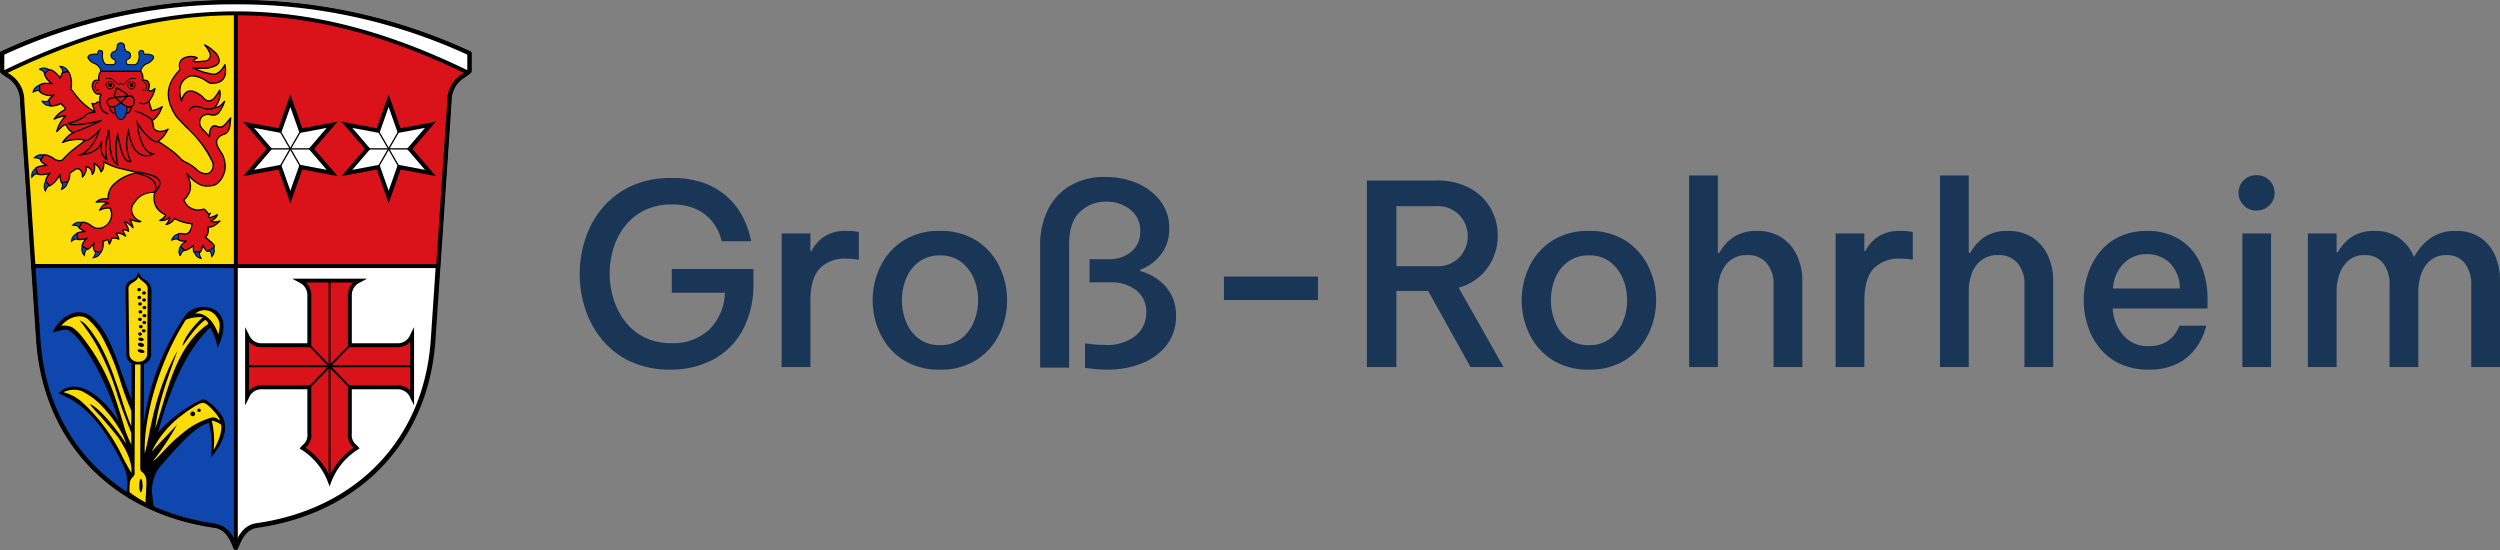 <svg xmlns="http://www.w3.org/2000/svg" width="416.438" height="91.613" viewBox="0 0 416.438 91.613">
  <rect x="0" y="0" width="416.438" height="91.613" fill="#808080" stroke="none"/>
  <g id="logo" transform="translate(-8979.702 427.883)">
    <path id="Pfad_1629" data-name="Pfad 1629" d="M17.262.42a15.5,15.5,0,0,1-6.7-1.344A13.567,13.567,0,0,1,5.838-4.557,15.539,15.539,0,0,1,3.024-9.681,18.656,18.656,0,0,1,2.1-15.5a18.852,18.852,0,0,1,.924-5.838,15.3,15.3,0,0,1,2.835-5.145,13.9,13.9,0,0,1,4.788-3.654A15.575,15.575,0,0,1,17.388-31.5a15.591,15.591,0,0,1,5.166.756,11.978,11.978,0,0,1,3.612,1.953,11.328,11.328,0,0,1,2.352,2.541,13.356,13.356,0,0,1,1.344,2.562,15.144,15.144,0,0,1,.63,1.974l.168.756H25.746l-.168-.63a7.5,7.5,0,0,0-.651-1.533,7.911,7.911,0,0,0-1.407-1.827A7.23,7.23,0,0,0,21.1-26.481a9.747,9.747,0,0,0-3.675-.609,9.978,9.978,0,0,0-4.557.987,9.453,9.453,0,0,0-3.234,2.625,11.32,11.32,0,0,0-1.911,3.7,14.271,14.271,0,0,0-.63,4.2,14.184,14.184,0,0,0,.651,4.263A11.857,11.857,0,0,0,9.681-7.581a9.246,9.246,0,0,0,3.192,2.625,9.794,9.794,0,0,0,4.473.966,8.751,8.751,0,0,0,6.342-2.268,8.98,8.98,0,0,0,2.6-6.132H17.43v-3.948H31.038v2.226A16.112,16.112,0,0,1,29.211-6.09a12.029,12.029,0,0,1-4.956,4.872A14.847,14.847,0,0,1,17.262.42ZM35.742,0V-22.26H40.53v2.94H40.7a6.476,6.476,0,0,1,1.995-2.331,6.514,6.514,0,0,1,3.969-1.029,9.488,9.488,0,0,1,1.365.084l.567.084v4.62l-.63-.084a10.894,10.894,0,0,0-1.428-.084A5.79,5.79,0,0,0,42.063-16.4q-1.533,1.659-1.533,5.355V0ZM62.118.42a10.987,10.987,0,0,1-6.153-1.638A10.525,10.525,0,0,1,52.185-5.5,12.75,12.75,0,0,1,50.9-11.13a12.75,12.75,0,0,1,1.281-5.628,10.525,10.525,0,0,1,3.78-4.284,10.987,10.987,0,0,1,6.153-1.638,10.907,10.907,0,0,1,6.111,1.638,10.525,10.525,0,0,1,3.78,4.284A12.75,12.75,0,0,1,73.29-11.13,12.75,12.75,0,0,1,72.009-5.5a10.525,10.525,0,0,1-3.78,4.284A10.907,10.907,0,0,1,62.118.42Zm0-4.074A5.63,5.63,0,0,0,65.583-4.7a6.625,6.625,0,0,0,2.142-2.772,9.211,9.211,0,0,0,.735-3.654,9.165,9.165,0,0,0-.735-3.675,6.649,6.649,0,0,0-2.142-2.751,5.63,5.63,0,0,0-3.465-1.05,5.722,5.722,0,0,0-3.486,1.05,6.429,6.429,0,0,0-2.142,2.751,9.4,9.4,0,0,0-.714,3.675,9.445,9.445,0,0,0,.714,3.654A6.409,6.409,0,0,0,58.632-4.7,5.722,5.722,0,0,0,62.118-3.654ZM89.712-31.668a13.048,13.048,0,0,1,5.208,1.029,9.661,9.661,0,0,1,3.885,2.94,7.251,7.251,0,0,1,1.491,4.6,6.719,6.719,0,0,1-1.47,4.452,7.749,7.749,0,0,1-3.36,2.436V-16l.609.189a8.491,8.491,0,0,1,1.491.672,8.528,8.528,0,0,1,1.764,1.323,7.027,7.027,0,0,1,1.491,2.142,7.393,7.393,0,0,1,.609,3.15,7.738,7.738,0,0,1-1.491,4.767A9.635,9.635,0,0,1,95.865-.672,15.036,15.036,0,0,1,89.964.42,19.965,19.965,0,0,1,87.381.273L86.268.126V-3.948l1.092.126a19.038,19.038,0,0,0,2.184.126A7.58,7.58,0,0,0,94.731-5.25a4.967,4.967,0,0,0,1.743-3.864,4.476,4.476,0,0,0-1.638-3.654,6.674,6.674,0,0,0-4.368-1.344H87.024v-3.864h3.192A5.6,5.6,0,0,0,94-19.236a4.2,4.2,0,0,0,1.47-3.36,4.393,4.393,0,0,0-1.659-3.633,6.17,6.17,0,0,0-3.969-1.323,6.132,6.132,0,0,0-4.431,1.722q-1.785,1.722-1.785,5.334V.084h-4.83V-20.5a12.933,12.933,0,0,1,1.176-5.46,9.635,9.635,0,0,1,3.612-4.137A11.083,11.083,0,0,1,89.712-31.668Zm19.7,20.5v-3.906h15.666v3.906ZM133.224,0V-31.08h11.55a11.333,11.333,0,0,1,5.607,1.281,8.806,8.806,0,0,1,3.465,3.36,9.016,9.016,0,0,1,1.176,4.515,9.152,9.152,0,0,1-1.659,5.334,8.751,8.751,0,0,1-4.851,3.36L155.988,0h-5.5L143.43-12.684h-5.292V0ZM144.69-26.8h-6.552v10h6.552a5.024,5.024,0,0,0,3.99-1.533,5.116,5.116,0,0,0,1.344-3.465,5.116,5.116,0,0,0-1.344-3.465A5.024,5.024,0,0,0,144.69-26.8ZM170.226.42a10.987,10.987,0,0,1-6.153-1.638,10.525,10.525,0,0,1-3.78-4.284,12.75,12.75,0,0,1-1.281-5.628,12.75,12.75,0,0,1,1.281-5.628,10.525,10.525,0,0,1,3.78-4.284,10.987,10.987,0,0,1,6.153-1.638,10.907,10.907,0,0,1,6.111,1.638,10.525,10.525,0,0,1,3.78,4.284A12.75,12.75,0,0,1,181.4-11.13,12.75,12.75,0,0,1,180.117-5.5a10.525,10.525,0,0,1-3.78,4.284A10.907,10.907,0,0,1,170.226.42Zm0-4.074a5.63,5.63,0,0,0,3.465-1.05,6.625,6.625,0,0,0,2.142-2.772,9.21,9.21,0,0,0,.735-3.654,9.165,9.165,0,0,0-.735-3.675,6.649,6.649,0,0,0-2.142-2.751,5.63,5.63,0,0,0-3.465-1.05,5.722,5.722,0,0,0-3.486,1.05,6.429,6.429,0,0,0-2.142,2.751,9.4,9.4,0,0,0-.714,3.675,9.445,9.445,0,0,0,.714,3.654A6.409,6.409,0,0,0,166.74-4.7,5.722,5.722,0,0,0,170.226-3.654ZM186.9,0V-31.92h4.788v12.894h.252a8.13,8.13,0,0,1,1.008-1.449,6.424,6.424,0,0,1,1.995-1.533,6.974,6.974,0,0,1,3.255-.672,7.265,7.265,0,0,1,4.158,1.134,7.145,7.145,0,0,1,2.541,3.024,9.911,9.911,0,0,1,.861,4.158V0H200.97V-13.86a5.26,5.26,0,0,0-1.113-3.4,3.976,3.976,0,0,0-3.3-1.386,4.321,4.321,0,0,0-2.793.861,5.024,5.024,0,0,0-1.575,2.226,8.36,8.36,0,0,0-.5,2.919V0Zm24.4,0V-22.26h4.788v2.94h.168a6.476,6.476,0,0,1,2-2.331,6.514,6.514,0,0,1,3.969-1.029,9.488,9.488,0,0,1,1.365.084l.567.084v4.62l-.63-.084a10.894,10.894,0,0,0-1.428-.084,5.79,5.79,0,0,0-4.473,1.659q-1.533,1.659-1.533,5.355V0ZM228.69,0V-31.92h4.788v12.894h.252a8.13,8.13,0,0,1,1.008-1.449,6.424,6.424,0,0,1,1.995-1.533,6.974,6.974,0,0,1,3.255-.672,7.265,7.265,0,0,1,4.158,1.134,7.145,7.145,0,0,1,2.541,3.024,9.911,9.911,0,0,1,.861,4.158V0H242.76V-13.86a5.26,5.26,0,0,0-1.113-3.4,3.976,3.976,0,0,0-3.3-1.386,4.321,4.321,0,0,0-2.793.861,5.024,5.024,0,0,0-1.575,2.226,8.36,8.36,0,0,0-.5,2.919V0Zm34.776.42a11.026,11.026,0,0,1-4.851-.987,9.55,9.55,0,0,1-3.36-2.646,11.442,11.442,0,0,1-1.974-3.717,13.846,13.846,0,0,1-.651-4.2,14.133,14.133,0,0,1,.63-4.158,11.585,11.585,0,0,1,1.932-3.738,9.3,9.3,0,0,1,3.318-2.667,10.681,10.681,0,0,1,4.746-.987,10.031,10.031,0,0,1,5.187,1.323,9.06,9.06,0,0,1,3.528,3.906,14.342,14.342,0,0,1,1.281,6.4v1.3H257.46a7.418,7.418,0,0,0,1.722,4.41,5.3,5.3,0,0,0,4.284,1.848,5.523,5.523,0,0,0,2.562-.525,4.856,4.856,0,0,0,1.554-1.2,5.787,5.787,0,0,0,.777-1.176l.231-.5h4.452l-.21.735a10.315,10.315,0,0,1-.777,1.827,9.533,9.533,0,0,1-1.617,2.184,8.31,8.31,0,0,1-2.772,1.827A10.692,10.692,0,0,1,263.466.42ZM257.5-13.1h11.13a5.952,5.952,0,0,0-1.743-4.326,5.39,5.39,0,0,0-3.675-1.386,5.335,5.335,0,0,0-3.906,1.533A6.518,6.518,0,0,0,257.5-13.1Zm23.9-12.978a2.829,2.829,0,0,1-2.142-.882,2.89,2.89,0,0,1-.84-2.058,2.869,2.869,0,0,1,.84-2.079,2.864,2.864,0,0,1,2.142-.861,2.933,2.933,0,0,1,2.163.861,2.833,2.833,0,0,1,.861,2.079,2.833,2.833,0,0,1-.861,2.079A2.933,2.933,0,0,1,281.4-26.082ZM279.048,0V-22.26h4.788V0Zm10.92,0V-22.26h4.788v3.15h.168a9.321,9.321,0,0,1,1.113-1.512,6.29,6.29,0,0,1,1.953-1.449,6.833,6.833,0,0,1,3.066-.609,6.879,6.879,0,0,1,4.116,1.176,7.055,7.055,0,0,1,2.436,3.108h.084a9.173,9.173,0,0,1,2.562-2.982,7.072,7.072,0,0,1,4.452-1.3,6.932,6.932,0,0,1,3.99,1.113,6.846,6.846,0,0,1,2.457,2.982,10.415,10.415,0,0,1,.819,4.221V0h-4.788V-13.692a5.75,5.75,0,0,0-1.05-3.57,3.655,3.655,0,0,0-3.108-1.386,3.9,3.9,0,0,0-2.709.924,5.3,5.3,0,0,0-1.491,2.289,8.531,8.531,0,0,0-.462,2.751V0h-4.788V-13.692a5.75,5.75,0,0,0-1.05-3.57,3.655,3.655,0,0,0-3.108-1.386,3.9,3.9,0,0,0-2.709.924,5.3,5.3,0,0,0-1.491,2.289,8.531,8.531,0,0,0-.462,2.751V0Z" transform="translate(9074.168 -366.736)" fill="#1a3657"/>
    <g id="WappenGroß-Rohrheim" transform="translate(8979.702 -427.883)">
      <g id="Gruppe_1" data-name="Gruppe 1" transform="translate(0 0)">
        <path id="Pfad_1" data-name="Pfad 1" d="M38.8,90.559C22.016,88.161,10.58,76.5,9.441,59.651L6.753,19.9c-.242-3.582-2.132-3.927-3.334-5.032V11.912a91.581,91.581,0,0,1,38.888-8.5,91.583,91.583,0,0,1,38.888,8.5V14.87c-1.2,1.1-3.092,1.45-3.334,5.032L75.172,59.651C74.033,76.5,62.6,88.16,45.812,90.559c-2.108.3-2.864,2.168-3.5,3.706-.64-1.538-1.4-3.405-3.5-3.706Z" transform="translate(-3.027 -3.02)" fill="#fff"/>
        <path id="Pfad_1_-_Kontur" data-name="Pfad 1 - Kontur" d="M39.289,91.6a.386.386,0,0,1-.372-.218l-.02-.047c-.615-1.479-1.312-3.155-3.178-3.421-17.18-2.454-28.559-14.436-29.7-31.269L3.334,16.9a4.516,4.516,0,0,0-2.3-4.075,8.345,8.345,0,0,1-.911-.7A.392.392,0,0,1,0,11.842V8.884A.392.392,0,0,1,.22,8.531,92.388,92.388,0,0,1,39.278-.009,92.391,92.391,0,0,1,78.336,8.531a.392.392,0,0,1,.222.353v2.958a.392.392,0,0,1-.127.288,8.344,8.344,0,0,1-.911.7,4.516,4.516,0,0,0-2.3,4.075L72.535,56.649C71.4,73.481,60.018,85.463,42.839,87.918c-1.866.267-2.563,1.942-3.178,3.421A.429.429,0,0,1,39.289,91.6ZM.783,11.665c.219.184.457.348.7.517a5.283,5.283,0,0,1,2.633,4.666L6.8,56.6C7.915,73.039,19.037,84.743,35.829,87.142c1.932.276,2.823,1.706,3.45,3.1.627-1.39,1.518-2.82,3.449-3.1,16.792-2.4,27.913-14.1,29.025-30.546l2.688-39.748a5.283,5.283,0,0,1,2.633-4.666c.243-.169.482-.333.7-.517V9.13A91.728,91.728,0,0,0,39.278.775,91.725,91.725,0,0,0,.783,9.13Z" transform="translate(0.001 0.009)"/>
        <path id="Pfad_2" data-name="Pfad 2" d="M342.706,3.42a91.582,91.582,0,0,1,38.888,8.5v2.958c-1.2,1.1-3.092,1.45-3.334,5.032L376.405,47.35h-33.7Z" transform="translate(-303.427 -3.027)" fill="#da121a"/>
        <path id="Pfad_2_-_Kontur" data-name="Pfad 2 - Kontur" d="M339.856.569h.327A92.324,92.324,0,0,1,379.212,9.1l.185.089V12.5l-.106.1a8.291,8.291,0,0,1-.9.69,4.57,4.57,0,0,0-2.325,4.124l-1.875,27.744H339.855ZM378.743,9.6a91.728,91.728,0,0,0-38.234-8.379V44.5h33.067l1.834-27.135a5.171,5.171,0,0,1,2.6-4.617,8.958,8.958,0,0,0,.729-.54Z" transform="translate(-300.903 -0.503)"/>
        <path id="Pfad_3" data-name="Pfad 3" d="M511.079,162.429l-1.757-4.992-5.2.975,3.447-4.016-3.447-4.016,5.2.975,1.757-4.992,1.757,4.992,5.2-.975-3.447,4.016,3.447,4.016-5.2-.975Z" transform="translate(-446.338 -129.597)" fill="#fff"/>
        <path id="Pfad_3_-_Kontur" data-name="Pfad 3 - Kontur" d="M504.052,155.364l-1.986-5.644-5.884,1.1,3.9-4.541-3.9-4.541,5.884,1.1,1.986-5.644,1.986,5.644,5.884-1.1-3.9,4.541,3.9,4.541-5.884-1.1Zm-1.527-6.439,1.527,4.339,1.527-4.339,4.524.848-3-3.492,3-3.492-4.524.848-1.527-4.339-1.527,4.339L498,142.79l3,3.492-3,3.492Z" transform="translate(-439.312 -121.483)"/>
      </g>
      <g id="Gruppe_2" data-name="Gruppe 2" transform="translate(61.227 21.703)">
        <path id="Pfad_4" data-name="Pfad 4" d="M548.889,195.656l-.189-.109,3.514-6.082.189.109Z" transform="translate(-547.038 -189.465)"/>
        <path id="Pfad_5" data-name="Pfad 5" d="M552.221,195.656l-3.514-6.082.189-.109,3.514,6.082Z" transform="translate(-547.044 -189.465)"/>
        <path id="Pfad_6" data-name="Pfad 6" d="M541.228,215.758H534.2v-.218h7.028Z" transform="translate(-534.2 -212.553)"/>
      </g>
      <path id="Pfad_7" data-name="Pfad 7" d="M368.219,162.429l-1.757-4.992-5.2.975,3.447-4.016-3.447-4.016,5.2.975,1.757-4.992,1.757,4.992,5.2-.975-3.447,4.016,3.447,4.016-5.2-.975Z" transform="translate(-319.852 -129.597)" fill="#fff"/>
      <path id="Pfad_7_-_Kontur" data-name="Pfad 7 - Kontur" d="M361.192,155.364l-1.986-5.644-5.884,1.1,3.9-4.541-3.9-4.541,5.884,1.1,1.986-5.644,1.986,5.644,5.884-1.1-3.9,4.541,3.9,4.541-5.884-1.1Zm-1.527-6.439,1.527,4.339,1.527-4.339,4.524.848-3-3.492,3-3.492-4.524.848-1.527-4.339-1.527,4.339-4.524-.848,3,3.492-3,3.492Z" transform="translate(-312.826 -121.483)"/>
      <g id="Gruppe_3" data-name="Gruppe 3" transform="translate(44.852 21.703)">
        <path id="Pfad_8" data-name="Pfad 8" d="M406.029,195.656l-.189-.109,3.514-6.082.189.109Z" transform="translate(-404.177 -189.465)"/>
        <path id="Pfad_9" data-name="Pfad 9" d="M409.351,195.656l-3.514-6.082.189-.109,3.514,6.082Z" transform="translate(-404.174 -189.465)"/>
        <path id="Pfad_10" data-name="Pfad 10" d="M398.358,215.758H391.33v-.218h7.027Z" transform="translate(-391.33 -212.553)"/>
      </g>
      <path id="Pfad_11" data-name="Pfad 11" d="M368.334,435.929c.868-.945,1.13-1.063,1.13-2.428v-7.687h-7.917a2.539,2.539,0,0,0-2.453,1.65V417.154a2.539,2.539,0,0,0,2.453,1.65h7.917v-8.22a2.639,2.639,0,0,0-1.589-2.547H377.8a2.639,2.639,0,0,0-1.589,2.547v8.22h7.917a2.539,2.539,0,0,0,2.453-1.65v10.309a2.538,2.538,0,0,0-2.453-1.65h-7.917V433.5c0,1.365.261,1.484,1.13,2.428a11.282,11.282,0,0,0-4.5,5.483,11.283,11.283,0,0,0-4.5-5.483Z" transform="translate(-317.937 -361.298)" fill="#da121a"/>
      <path id="Pfad_11_-_Kontur" data-name="Pfad 11 - Kontur" d="M370.315,439.807l-.305-.8a10.942,10.942,0,0,0-4.384-5.33l-.311-.213.511-.553a2.063,2.063,0,0,0,.787-1.932v-7.361h-7.59a2.216,2.216,0,0,0-2.161,1.472l-.618,1.215V413.267l.618,1.216a2.215,2.215,0,0,0,2.161,1.472h7.59v-7.893a2.313,2.313,0,0,0-1.42-2.26l-1.118-.613h12.479l-1.118.613a2.313,2.313,0,0,0-1.42,2.26v7.893h7.59a2.216,2.216,0,0,0,2.161-1.472l.618-1.215V426.3l-.618-1.216a2.216,2.216,0,0,0-2.161-1.472h-7.59v7.361a2.063,2.063,0,0,0,.787,1.932l.511.552-.311.213a10.942,10.942,0,0,0-4.384,5.33Zm-4.01-6.454a11.529,11.529,0,0,1,4.01,4.687,11.528,11.528,0,0,1,4.01-4.687,2.676,2.676,0,0,1-.962-2.376v-8.014h8.243a2.674,2.674,0,0,1,2.126.887V415.72a2.674,2.674,0,0,1-2.126.887h-8.243v-8.546a2.852,2.852,0,0,1,.881-2.22h-7.859a2.852,2.852,0,0,1,.881,2.22v8.546h-8.244a2.674,2.674,0,0,1-2.126-.887v8.129a2.674,2.674,0,0,1,2.126-.887h8.244v8.014A2.676,2.676,0,0,1,366.305,433.353Z" transform="translate(-315.413 -358.774)"/>
      <g id="Gruppe_4" data-name="Gruppe 4" transform="translate(40.994 46.576)">
        <path id="Pfad_12" data-name="Pfad 12" d="M455.052,507.934a.164.164,0,0,1-.118-.05l-6.75-7.009a.164.164,0,0,1,.237-.228l6.75,7.009a.164.164,0,0,1-.118.278Z" transform="translate(-437.768 -489.831)"/>
        <path id="Pfad_13" data-name="Pfad 13" d="M448.78,508.273l-.237-.228,6.75-7.009.237.227Z" transform="translate(-438.127 -490.22)"/>
        <path id="Pfad_14" data-name="Pfad 14" d="M385.321,531.526H357.832a.164.164,0,1,1,0-.328h27.489a.164.164,0,1,1,0,.328Z" transform="translate(-357.668 -516.926)"/>
        <path id="Pfad_15" data-name="Pfad 15" d="M477.752,439.725a.164.164,0,0,1-.164-.164v-32.79a.164.164,0,0,1,.328,0v32.79A.164.164,0,0,1,477.752,439.725Z" transform="translate(-463.843 -406.608)"/>
      </g>
      <g id="Gruppe_6" data-name="Gruppe 6" transform="translate(0.065 0.066)">
        <path id="Pfad_16" data-name="Pfad 16" d="M42.308,3.42A91.583,91.583,0,0,0,3.42,11.92v2.958c1.2,1.1,3.092,1.45,3.334,5.032L8.609,47.35h33.7Z" transform="translate(-3.093 -3.093)" fill="#fcdd09"/>
        <path id="Pfad_16_-_Kontur" data-name="Pfad 16 - Kontur" d="M39.784.569h.327V45.152H5.78L3.9,17.408a4.57,4.57,0,0,0-2.325-4.124,8.3,8.3,0,0,1-.9-.69l-.106-.1V9.191L.754,9.1A92.324,92.324,0,0,1,39.784.569ZM39.458,44.5V1.223A91.728,91.728,0,0,0,1.223,9.6v2.606a8.963,8.963,0,0,0,.729.54,5.171,5.171,0,0,1,2.6,4.617L6.391,44.5Z" transform="translate(-0.569 -0.569)"/>
        <path id="Pfad_17" data-name="Pfad 17" d="M80.925,15.1c.091-.072.18-.146.265-.224V11.916A91.581,91.581,0,0,0,42.3,3.416a91.583,91.583,0,0,0-38.888,8.5v2.958c.085.078.174.152.265.224C19.051,7.638,31.123,5.244,42.3,5.244S65.556,7.638,80.924,15.1Z" transform="translate(-3.089 -3.089)" fill="#fff"/>
        <path id="Pfad_17_-_Kontur" data-name="Pfad 17 - Kontur" d="M78.443,12.958l-.184-.09c-13.806-6.7-26.033-9.822-38.48-9.822S15.105,6.167,1.3,12.868l-.184.09-.161-.127c-.1-.077-.193-.156-.284-.24l-.106-.1V9.187L.75,9.1A92.323,92.323,0,0,1,39.779.565,92.32,92.32,0,0,1,78.809,9.1l.185.089v3.306l-.106.1c-.091.084-.186.163-.284.24ZM39.779,2.393c12.489,0,24.748,3.112,38.561,9.79V9.6A91.767,91.767,0,0,0,39.779,1.218,91.771,91.771,0,0,0,1.218,9.6v2.585C15.033,5.5,27.291,2.393,39.779,2.393Z" transform="translate(-0.565 -0.565)"/>
        <g id="Gruppe_5" data-name="Gruppe 5" transform="translate(5.19 7.319)">
          <path id="Pfad_18" data-name="Pfad 18" d="M48.694,386.94l.833,12.309C50.666,416.1,62.1,427.758,78.888,430.157c2.108.3,2.864,2.168,3.5,3.706V386.941Z" transform="translate(-48.367 -350.001)" fill="#0f47af"/>
          <path id="Pfad_18_-_Kontur" data-name="Pfad 18 - Kontur" d="M46.17,384.09h33.7a.327.327,0,0,1,.327.327v46.922a.327.327,0,0,1-.628.125c-.642-1.542-1.347-3.237-3.249-3.508-17.147-2.45-28.5-14.409-29.641-31.209l-.833-12.309a.327.327,0,0,1,.326-.348Zm33.371.654H46.52l.809,11.96c1.114,16.475,12.257,28.2,29.081,30.606a4.127,4.127,0,0,1,3.131,2.5Z" transform="translate(-45.843 -347.477)"/>
          <path id="Pfad_19" data-name="Pfad 19" d="M136.68,108.638a3,3,0,0,1-1.195-1.382c-1.318.464-2.006-2.634-.228-2.238a2.208,2.208,0,0,1,.356-1.54h6.624a2.21,2.21,0,0,1,.357,1.541c1.779-.4,1.091,2.7-.228,2.238a3,3,0,0,1-1.195,1.382" transform="translate(-124.06 -99.009)" fill="#da121a"/>
          <path id="Pfad_19_-_Kontur" data-name="Pfad 19 - Kontur" d="M140.353,107.87l-.1-.2a2.943,2.943,0,0,0,1.146-1.334l.046-.085.091.032a.7.7,0,0,0,.812-.28,1.464,1.464,0,0,0,.212-1.5.694.694,0,0,0-.809-.241l-.143.032.006-.146a2.143,2.143,0,0,0-.3-1.424H134.8a2.14,2.14,0,0,0-.3,1.423l.006.146-.143-.032a.694.694,0,0,0-.809.241,1.465,1.465,0,0,0,.212,1.5.7.7,0,0,0,.812.28l.091-.032.046.085a2.944,2.944,0,0,0,1.146,1.334l-.1.2a3.01,3.01,0,0,1-1.2-1.348.842.842,0,0,1-.508-.028,1.09,1.09,0,0,1-.461-.351,1.864,1.864,0,0,1-.369-.877,1.323,1.323,0,0,1,.141-.885.768.768,0,0,1,.405-.327,1.077,1.077,0,0,1,.5-.039,2.226,2.226,0,0,1,.381-1.47l.034-.047h6.741l.034.047a2.23,2.23,0,0,1,.382,1.471,1.077,1.077,0,0,1,.5.039.768.768,0,0,1,.405.327,1.323,1.323,0,0,1,.141.885,1.865,1.865,0,0,1-.369.877,1.09,1.09,0,0,1-.461.351.842.842,0,0,1-.508.028A3.009,3.009,0,0,1,140.353,107.87Z" transform="translate(-123.19 -98.139)"/>
          <path id="Pfad_20" data-name="Pfad 20" d="M66.59,72.559l.342,1.055c.112.346.026.453-.06.536l-.946.9-.946-.9c-.087-.083-.172-.19-.06-.536l.342-1.055m-1.153,1.375c-.168.273-.455.471-.429.983a.8.8,0,0,0,.865.855c.525.008.92-.378,1.382-.719.462.341.857.727,1.382.719a.8.8,0,0,0,.865-.855c.026-.512-.261-.71-.429-.983m-5.122-.094c-.241.176-.189.653-.181,1.21-.537-.354-.533.435-1.294.133l.492,1.457a13.4,13.4,0,0,1-4.026-3.851,3.878,3.878,0,0,0-.458-2.954l-.924.217-.414.936c-.08-.373-1.269-1.527-1.893-1.442l-.7.64a2.893,2.893,0,0,0,1.289,1.7c-.154-.029-1.753-.149-2.135.273l.023.949a2.4,2.4,0,0,0,2.38.677c-.553.484-.763.633-.856.891a5.089,5.089,0,0,0,.269.91,2.88,2.88,0,0,0,1.7-.405c1.675,1.51.351.531-1.052,2.612a3.931,3.931,0,0,1,1.889-.5,5.3,5.3,0,0,0-1.46,2.573c.792-.772,1.454-1.541,1.677-.872a2.761,2.761,0,0,0,1,1.09,5.3,5.3,0,0,0-1.726,1.6c.818-.445,3.188-.693,3.732-.328A30.86,30.86,0,0,0,56.307,84.5c-.236.321-.953.341-1.6-.154-.576-.44-1.49-.691-1.655-.555l-.467.826c-.037.153.42.609,1.032.888-.785.02-1.913.319-1.88.528l.331.89a3.1,3.1,0,0,0,2.068-.117,2.3,2.3,0,0,0-.722,1.377l.641.7c.176.11,1.293-.908,1.745-1.885-.013.588.187,1.456.306,1.395l.944-.1a2.111,2.111,0,0,0,.353-1.476l1.051-.708c.832-.186,1.086.482,1.078,1.326a1.981,1.981,0,0,0,.6-1.725c.487.177.918.215,1.036,1.284.606-.59.318-1.831.318-1.831s1.055.608,1.121,1.419c.5-.415.491-1.022.462-1.719.875.915,5.776,1.824,5.776,1.824-3.344.611-5.313,2.733-5.015,4.427a2.232,2.232,0,0,0-2,.515s1.624-.194,2.036.214c-.791.043-1.006.4-1.457,1.136a2.669,2.669,0,0,1,1.8-.335l.141.612A2.334,2.334,0,0,1,62.441,96a1.818,1.818,0,0,1-1.519-.492,1.854,1.854,0,0,0-1.488-.477l-.467.826c-.026.062.338.363,1.042.682-.625.023-1.4.209-1.408.333l.155.936a2.822,2.822,0,0,0,1.528-.162c-.622.547-.848,1.2-.77,1.334l.8.515c.181.066.825-.6,1.209-1.033a1.2,1.2,0,0,0,.134,1.373l.941.129a2.254,2.254,0,0,0,.341-1.817,1.3,1.3,0,0,0,.715-.272c.264.086.28.4.365.769.415-.689.369-.975.369-.975a1.732,1.732,0,0,1,1.214.147,2.066,2.066,0,0,0-.482-.993s.576-.241,1.624.476c-.2-.328-.485-1-.485-1s.241-.246.957.207c.066-.577-.7-1.612-.7-1.612s.53-.008,1.456,1a3.23,3.23,0,0,0-.588-1.434s1.543.609,1.875.391c-1.848-.758-1.758-2.365-1.12-3.089.419-.476.883-1.676,3.466-1.762a2.984,2.984,0,0,0,1.737,3.706s.272.292-.9.976a1.835,1.835,0,0,0,1.612-.547s.13.429-.571,1.224a2.17,2.17,0,0,0,1.392-1,8.346,8.346,0,0,0,2.927.889c-.356,2.558-1.539,1.361-2.235,1.671-.269.12-.134.854-.054.948a1.887,1.887,0,0,0,1.318.237c-.247.268-1,.6-.867,1.016l.471.473c.409.289,1.6-.762,1.6-.762-.025.83-.018,1.114.139,1.115l.949-.022c.166.086.345-.678.494-1.1,0,0,.6,1.327.96.918l.77-.517c.449-.324-.124-.716-1.342-1.776a1.823,1.823,0,0,0,.492-1.685c.842.078,1.174-.356,1.949-.983a2,2,0,0,1-1.541-.008s.912-.354,1.087-1.043c-.9.511-1.957.805-1.148-.234-.562.34-.655-.836-1.25-.667a2.521,2.521,0,0,1-3.158-1.547c1.29-1.278,1.436-2.442.492-4.365,1.745,1.83,2.589,2.328,4.508,1.912.762-.171,2.837-2.223,1.364-5.213-.781-1.2-1.668-2.43.155-3.218,1.4-.436,1.066-1.744,1.294-2.768-.63.549-1.2,2.04-2.418,1.321-.571-.076-1.082.053-1.125,1.771L79.573,79.51a1.519,1.519,0,0,1-.239-2.009c.72-.8,1.434-.33,2.085-.368.689-.041,1.1-.5,1.781-2.273-.458.432-.849,1.091-1.662,1.035A3.342,3.342,0,0,0,82.385,73c-.657,1.1-1.589,2.747-2.882,1.054-1.562-1.219-2.856-1.475-3.459.717-.519-1.82-.5-3.416,1.533-4.173,1.385-.069,2.22.678,3.206,1.208q3.093.241,2.489-3.049c-.582,1.069-1.44,1.891-2.446,1.475a12.952,12.952,0,0,1-2.854-.913h2.25c4.336-.632.812-3.362-.323-3.864h0c1.368,1.533,1.159,2.565-.189,2.7-.873.088-2.637.264-1.051-.523-.391-.442-3.6-.584-2.851,1.925-2.765,2.783-2.247,5.321-.647,7.785,2.107,2.379,4.714,4.43,5.947,7.391.677,1.21-.338,3.05-2.334,1.686-1.651-1.593-2.263-1.25-3.115-2.271a19.358,19.358,0,0,0-3.549-2.633,5.255,5.255,0,0,0,1.687-2.052,1.813,1.813,0,0,1-2.4-.112,3.476,3.476,0,0,0-.253-1.293,4.713,4.713,0,0,0,1.687-2.318,4.609,4.609,0,0,1-1.757.632,8.673,8.673,0,0,1-.418-1.582,5.5,5.5,0,0,0,.971-2.065c-.768.476-.478.407-1.149.291" transform="translate(-51.059 -65.344)" fill="#da121a"/>
          <path id="Pfad_20_-_Kontur" data-name="Pfad 20 - Kontur" d="M61.711,99.189H61.7l-.941-.129a.115.115,0,0,1-.036-.011.841.841,0,0,1-.293-.491,1.419,1.419,0,0,1-.035-.552c-.114.118-.238.243-.359.354a2.755,2.755,0,0,1-.332.269c-.135.089-.232.115-.313.085a.113.113,0,0,1-.023-.011l-.8-.515a.115.115,0,0,1-.037-.039c-.093-.162.052-.488.119-.621a2.732,2.732,0,0,1,.37-.548,4.855,4.855,0,0,1-.587.095,2.468,2.468,0,0,1-.385.011.358.358,0,0,1-.265-.092.115.115,0,0,1-.025-.054L57.6,96a.115.115,0,0,1,0-.03c.01-.1.116-.157.207-.2a2.383,2.383,0,0,1,.355-.109,5.167,5.167,0,0,1,.539-.1,4.329,4.329,0,0,1-.439-.264,1.586,1.586,0,0,1-.21-.17c-.032-.032-.117-.118-.077-.213l.006-.011.467-.826a.115.115,0,0,1,.026-.031.853.853,0,0,1,.564-.024,2.74,2.74,0,0,1,1.066.5c.665.486.876.48,1.225.472.067,0,.135,0,.213,0a2.207,2.207,0,0,0,1.809-2.6l-.122-.531-.047,0a2.541,2.541,0,0,0-1.612.339.115.115,0,0,1-.141-.166l.014-.022c.372-.6.6-.982,1.162-1.117a3.278,3.278,0,0,0-.792-.083,7.786,7.786,0,0,0-.851.045.115.115,0,0,1-.093-.2,1.951,1.951,0,0,1,.985-.53,3.375,3.375,0,0,1,.958-.03,3.225,3.225,0,0,1,1.2-2.576,6.577,6.577,0,0,1,1.666-1.116,8.729,8.729,0,0,1,1.715-.6c-.485-.1-1.236-.262-2.018-.462a10.852,10.852,0,0,1-3.064-1.115,3.411,3.411,0,0,1-.045.737,1.367,1.367,0,0,1-.466.819.115.115,0,0,1-.188-.078,1.9,1.9,0,0,0-.85-1.186,3.459,3.459,0,0,1,.026.454,2.35,2.35,0,0,1-.086.633,1.316,1.316,0,0,1-.335.585.115.115,0,0,1-.194-.07c-.1-.875-.388-.993-.793-1.131a2.038,2.038,0,0,1-.176.971,2.493,2.493,0,0,1-.472.666.115.115,0,0,1-.2-.079,1.424,1.424,0,0,0-.327-1.121.683.683,0,0,0-.59-.1l-.977.657a2.581,2.581,0,0,1-.334,1.46.191.191,0,0,1-.13.073l-.929.1a.146.146,0,0,1-.116-.018c-.033-.021-.134-.084-.239-.6a4.733,4.733,0,0,1-.072-.474,4.4,4.4,0,0,1-1.537,1.576.206.206,0,0,1-.173-.013.114.114,0,0,1-.024-.02l-.641-.7a.115.115,0,0,1-.021-.032c-.066-.155.068-.477.154-.655a3.361,3.361,0,0,1,.326-.537,4.647,4.647,0,0,1-.833.119,2.275,2.275,0,0,1-.89-.083.194.194,0,0,1-.106-.112l-.329-.886a.114.114,0,0,1-.006-.022.193.193,0,0,1,.049-.157,1.806,1.806,0,0,1,.787-.338,6.108,6.108,0,0,1,.755-.136,2.974,2.974,0,0,1-.434-.321,1.524,1.524,0,0,1-.231-.253.327.327,0,0,1-.077-.256.114.114,0,0,1,.012-.03l.467-.826a.115.115,0,0,1,.027-.032.453.453,0,0,1,.331-.058,2.291,2.291,0,0,1,.45.1,3.435,3.435,0,0,1,1.017.511,1.538,1.538,0,0,0,1.094.352.51.51,0,0,0,.346-.175l0,0a15.469,15.469,0,0,1,2.606-2.307c.366-.277.69-.523.924-.727a4.477,4.477,0,0,0-1.548-.057,5.807,5.807,0,0,0-1.925.454.115.115,0,0,1-.146-.17,7.3,7.3,0,0,1,.935-1.048,4.323,4.323,0,0,1,.679-.5l-.062-.047a2.447,2.447,0,0,1-.836-.976.114.114,0,0,1-.007-.016c-.034-.1-.078-.162-.131-.174s-.176.01-.416.2a9.118,9.118,0,0,0-.681.636c-.084.084-.172.17-.26.257a.115.115,0,0,1-.192-.106,5.048,5.048,0,0,1,.5-1.317,5.426,5.426,0,0,1,.788-1.106,4.457,4.457,0,0,0-1.561.48.115.115,0,0,1-.139-.17,4.378,4.378,0,0,1,1.53-1.439c.144-.086.281-.167.286-.219,0-.023-.013-.083-.141-.227-.114-.128-.3-.3-.535-.515a2.476,2.476,0,0,1-.621.253,3.085,3.085,0,0,1-1.084.117.115.115,0,0,1-.1-.074s-.076-.205-.147-.419c-.042-.127-.074-.233-.1-.315a.487.487,0,0,1-.029-.247l0-.008a1.646,1.646,0,0,1,.559-.652,2.312,2.312,0,0,1-.263,0,3.172,3.172,0,0,1-.763-.136,2.753,2.753,0,0,1-.659-.291.955.955,0,0,1-.4-.408.114.114,0,0,1-.009-.041l-.023-.949a.114.114,0,0,1,.03-.08,1.842,1.842,0,0,1,1.233-.343c.211-.009.418-.006.59,0a3.4,3.4,0,0,1-.357-.33,2.484,2.484,0,0,1-.648-1.2.115.115,0,0,1,.035-.107l.7-.64a.115.115,0,0,1,.062-.029,1.977,1.977,0,0,1,1.239.575,3.746,3.746,0,0,1,.663.709l.314-.711a.115.115,0,0,1,.079-.065l.924-.217a.115.115,0,0,1,.106.029,2.489,2.489,0,0,1,.5,1.176,4.8,4.8,0,0,1,.1.9,4.265,4.265,0,0,1-.089.927c.232.271.433.53.627.78a10.761,10.761,0,0,0,3.061,2.828l-.387-1.146a.115.115,0,0,1,.151-.143.557.557,0,0,0,.639-.085.52.52,0,0,1,.495-.127v-.041a4.292,4.292,0,0,1,.012-.623.619.619,0,0,1,.221-.454.115.115,0,1,1,.135.185c-.159.116-.149.472-.139.885,0,.075,0,.152.005.23a.115.115,0,0,1-.178.1c-.193-.128-.268-.074-.416.033a.761.761,0,0,1-.636.176l.422,1.249a.115.115,0,0,1-.17.133A13.574,13.574,0,0,1,58.5,74.181a11.9,11.9,0,0,1-1.206-1.39c-.2-.262-.413-.532-.657-.814a.115.115,0,0,1-.025-.1,4.346,4.346,0,0,0,0-1.79,2.574,2.574,0,0,0-.39-1.012l-.8.189-.391.884a.115.115,0,0,1-.217-.022,2.425,2.425,0,0,0-.7-.829,1.829,1.829,0,0,0-1.027-.526l-.624.57a2.59,2.59,0,0,0,1.181,1.533c.057.038.089.059.1.114a.115.115,0,0,1-.135.127,6.232,6.232,0,0,0-.956-.031,1.944,1.944,0,0,0-1.042.238l.022.876a1.579,1.579,0,0,0,.9.55,2.172,2.172,0,0,0,1.323.046.115.115,0,0,1,.117.193l-.236.2c-.359.31-.512.443-.583.626a5.3,5.3,0,0,0,.238.776,2.882,2.882,0,0,0,.928-.116,1.822,1.822,0,0,0,.609-.263.115.115,0,0,1,.157,0c.286.258.49.448.622.6.15.168.209.288.2.4a.342.342,0,0,1-.14.227,2.217,2.217,0,0,1-.256.167,4.092,4.092,0,0,0-1.222,1.049A3.338,3.338,0,0,1,55.72,76.3l.12,0a.115.115,0,0,1,.084.2A5.28,5.28,0,0,0,54.608,78.6a8.594,8.594,0,0,1,.656-.609c.261-.206.45-.281.612-.243a.432.432,0,0,1,.292.317,2.22,2.22,0,0,0,.765.889c.067.05.136.1.2.158a.115.115,0,0,1-.018.188,4.7,4.7,0,0,0-1.42,1.23,7.589,7.589,0,0,1,1.6-.308,6.914,6.914,0,0,1,1.084-.026,1.625,1.625,0,0,1,.754.185.115.115,0,0,1,.015.178c-.246.233-.627.523-1.069.858a15.317,15.317,0,0,0-2.565,2.267.735.735,0,0,1-.5.264,1.441,1.441,0,0,1-.606-.055,2.05,2.05,0,0,1-.659-.342,3.2,3.2,0,0,0-.926-.468,1.3,1.3,0,0,0-.576-.093l-.436.771a.95.95,0,0,0,.264.309,2.977,2.977,0,0,0,.7.446.115.115,0,0,1-.045.219A5.474,5.474,0,0,0,51.6,84.9a3.2,3.2,0,0,0-.45.145.642.642,0,0,0-.177.1l.311.837a1.946,1.946,0,0,0,.728.06,3.847,3.847,0,0,0,1.2-.228.115.115,0,0,1,.124.187,2.979,2.979,0,0,0-.537.763,1.328,1.328,0,0,0-.161.478l.588.644a.917.917,0,0,0,.233-.143,4.149,4.149,0,0,0,.461-.422,4.947,4.947,0,0,0,.893-1.256.115.115,0,0,1,.219.051,3.985,3.985,0,0,0,.079.812,1.914,1.914,0,0,0,.135.463l.89-.095a1.435,1.435,0,0,0,.191-.48,2.578,2.578,0,0,0,.079-.872.115.115,0,0,1,.05-.108l1.051-.708a.115.115,0,0,1,.039-.017.91.91,0,0,1,.805.137,1.365,1.365,0,0,1,.4,1,1.8,1.8,0,0,0,.383-1.415.115.115,0,0,1,.153-.121l.136.047a1.362,1.362,0,0,1,.617.341,1.42,1.42,0,0,1,.318.723,2.487,2.487,0,0,0,.132-1.525.115.115,0,0,1,.169-.125,3.391,3.391,0,0,1,.556.421,2.435,2.435,0,0,1,.4.472,1.5,1.5,0,0,1,.179.39,2.117,2.117,0,0,0,.275-1.479.115.115,0,0,1,.2-.084,8.406,8.406,0,0,0,3.161,1.223c1.316.337,2.541.565,2.553.567a.115.115,0,0,1,0,.225,7.61,7.61,0,0,0-3.815,1.778,2.915,2.915,0,0,0-1.107,2.517.115.115,0,0,1-.124.134,2.323,2.323,0,0,0-1.624.255c.144-.009.319-.016.5-.015a4.029,4.029,0,0,1,.7.056,1.041,1.041,0,0,1,.551.237.115.115,0,0,1-.075.2,1.3,1.3,0,0,0-1.181.786,4.14,4.14,0,0,1,.708-.224,2.243,2.243,0,0,1,.687,0l.129.012a.115.115,0,0,1,.1.088l.141.612a2.229,2.229,0,0,1-.347,1.793,2.807,2.807,0,0,1-1.644,1.085.113.113,0,0,1-.03,0c-.079,0-.15,0-.218,0a1.818,1.818,0,0,1-1.365-.516,2.559,2.559,0,0,0-.932-.447,1.1,1.1,0,0,0-.409-.03l-.417.737a3.614,3.614,0,0,0,.96.574.115.115,0,0,1-.043.219,4.955,4.955,0,0,0-.844.11,1.751,1.751,0,0,0-.446.142l.137.828a1.685,1.685,0,0,0,.483,0,4.733,4.733,0,0,0,.906-.192.115.115,0,0,1,.111.2,2.709,2.709,0,0,0-.607.759,1.035,1.035,0,0,0-.139.416l.736.476a1.379,1.379,0,0,0,.448-.336c.246-.23.505-.513.638-.662a.115.115,0,0,1,.19.124,1.293,1.293,0,0,0-.1.856.851.851,0,0,0,.174.361l.869.119a1.615,1.615,0,0,0,.228-.57,2.532,2.532,0,0,0,.028-1.1.115.115,0,0,1,.123-.139,1.2,1.2,0,0,0,.634-.249l.008-.005a.115.115,0,0,1,.1-.013c.245.079.322.3.378.556a1.41,1.41,0,0,0,.207-.636.109.109,0,0,1,.088-.128,2.12,2.12,0,0,1,1.079.041,2.237,2.237,0,0,0-.406-.7.115.115,0,0,1,.041-.182,1.689,1.689,0,0,1,1.369.264c-.148-.3-.284-.615-.292-.634a.115.115,0,0,1,.023-.125c.029-.029.281-.256.917.083a2.529,2.529,0,0,0-.306-.763,5.89,5.89,0,0,0-.369-.577.115.115,0,0,1,.09-.183,1.029,1.029,0,0,1,.434.135,3.426,3.426,0,0,1,.795.586,4.356,4.356,0,0,0-.262-.675,1.23,1.23,0,0,0-.176-.279.113.113,0,0,1-.019-.144.116.116,0,0,1,.141-.045s.387.152.8.274a4.6,4.6,0,0,0,.583.137,2.683,2.683,0,0,1-.675-.525,1.992,1.992,0,0,1-.479-.894,1.939,1.939,0,0,1,.01-.918,1.79,1.79,0,0,1,.382-.74c.056-.064.114-.143.181-.234a3.381,3.381,0,0,1,.993-.969,3.659,3.659,0,0,1,.958-.4A6.254,6.254,0,0,1,70.708,89a.115.115,0,0,1,.115.142A2.9,2.9,0,0,0,72.5,92.72a.114.114,0,0,1,.037.027.263.263,0,0,1,.054.22c-.031.209-.247.45-.644.721a1.877,1.877,0,0,0,.765-.22,1.26,1.26,0,0,0,.36-.283.114.114,0,0,1,.2.037.732.732,0,0,1-.022.377,2.062,2.062,0,0,1-.331.654c.051-.021.1-.046.161-.074a1.8,1.8,0,0,0,.8-.757.115.115,0,0,1,.151-.05,7.6,7.6,0,0,0,2.568.823,2.28,2.28,0,0,1,.342.059.115.115,0,0,1,.081.126,4.156,4.156,0,0,1-.262,1.051,1.313,1.313,0,0,1-.4.553,1.294,1.294,0,0,1-1.025.145,1.188,1.188,0,0,0-.616.011.163.163,0,0,0-.067.1,1.033,1.033,0,0,0-.012.394.955.955,0,0,0,.067.273.973.973,0,0,0,.465.177,2.2,2.2,0,0,0,.745.019.115.115,0,0,1,.1.191,2.394,2.394,0,0,1-.329.268,2.634,2.634,0,0,0-.406.337c-.115.13-.125.216-.114.273l.441.443a.418.418,0,0,0,.313-.017,2.417,2.417,0,0,0,.506-.263,6.21,6.21,0,0,0,.634-.479.115.115,0,0,1,.19.089c-.01.338-.015.582-.007.751a.643.643,0,0,0,.039.246l.939-.022h.015a.856.856,0,0,0,.109-.219c.052-.135.1-.3.155-.465.038-.123.075-.24.11-.34a.115.115,0,0,1,.213-.009,4.6,4.6,0,0,0,.25.466,2.106,2.106,0,0,0,.236.32.393.393,0,0,0,.2.142c.022,0,.047,0,.082-.038a.115.115,0,0,1,.022-.019l.768-.516c.09-.065.1-.112.1-.142,0-.083-.076-.207-.242-.379s-.451-.419-.794-.714c-.132-.114-.269-.231-.419-.361a.115.115,0,0,1,.014-.183,1.069,1.069,0,0,0,.392-.646,2.513,2.513,0,0,0,.048-.926.115.115,0,0,1,.124-.13,1.831,1.831,0,0,0,1.5-.653,2.6,2.6,0,0,1-.432.056,1.253,1.253,0,0,1-.732-.183.115.115,0,0,1,.02-.2,2.146,2.146,0,0,0,.889-.68,4.286,4.286,0,0,1-.6.248c-.337.106-.552.1-.656-.021a.318.318,0,0,1-.023-.337,1.219,1.219,0,0,1,.107-.209.428.428,0,0,1-.158-.065,1.28,1.28,0,0,1-.3-.329c-.179-.245-.3-.39-.5-.334A2.756,2.756,0,0,1,76.964,92a2.472,2.472,0,0,1-.837-.551,3.485,3.485,0,0,1-.689-1.009.115.115,0,0,1,.023-.13c1.266-1.254,1.389-2.362.47-4.233a.115.115,0,0,1,.186-.13c1.734,1.819,2.522,2.286,4.4,1.879A1.716,1.716,0,0,0,81.2,87.4a3.514,3.514,0,0,0,.751-1.039,3.95,3.95,0,0,0-.146-3.571l-.081-.125a8.439,8.439,0,0,1-.661-1.134,1.6,1.6,0,0,1-.142-1.116,1.732,1.732,0,0,1,1.093-1l.012,0c.986-.306,1.048-1.071,1.114-1.881.012-.142.023-.287.04-.43-.069.083-.139.172-.211.264a3.35,3.35,0,0,1-.843.851,1.092,1.092,0,0,1-.569.165h0a1.33,1.33,0,0,1-.657-.2.685.685,0,0,0-.574.115.966.966,0,0,0-.267.48,4.378,4.378,0,0,0-.132,1.068.115.115,0,0,1-.2.075L78.6,78.7a1.664,1.664,0,0,1-.544-1.163,2.406,2.406,0,0,1,.284-.973.115.115,0,0,1,.019-.029,1.547,1.547,0,0,1,1.624-.454,2.563,2.563,0,0,0,.54.048,1.035,1.035,0,0,0,.811-.445,5.225,5.225,0,0,0,.651-1.209,1.643,1.643,0,0,1-1.343.644.115.115,0,0,1-.078-.19,3.385,3.385,0,0,0,.878-2.5c-.438.728-.975,1.54-1.676,1.58a1.054,1.054,0,0,1-.612-.167,2.38,2.38,0,0,1-.623-.593c-.957-.744-1.684-1.019-2.222-.841-.46.152-.812.659-1.045,1.507a.115.115,0,0,1-.11.084h0a.115.115,0,0,1-.11-.083,4.808,4.808,0,0,1-.191-2.546,2.291,2.291,0,0,1,.582-1.023,3.283,3.283,0,0,1,1.211-.743.116.116,0,0,1,.034-.007,4.433,4.433,0,0,1,2.66.869c.19.115.386.233.585.341a2.359,2.359,0,0,0,2-.549,2.5,2.5,0,0,0,.392-2.052,4.692,4.692,0,0,1-.334.476,2.952,2.952,0,0,1-.6.577,1.685,1.685,0,0,1-.706.3,1.455,1.455,0,0,1-.769-.1,7.643,7.643,0,0,1-2-.592c-.277-.108-.563-.221-.862-.326a.115.115,0,0,1,.038-.223h2.241a4.156,4.156,0,0,0,1.517-.459.894.894,0,0,0,.476-.625,1.163,1.163,0,0,0-.2-.733,3.65,3.65,0,0,0-.642-.77,6.752,6.752,0,0,0-1.006-.778,3.606,3.606,0,0,1,.449.773,1.31,1.31,0,0,1,.069.972c-.105.27-.391.608-1.157.685-.3.03-.709.072-1.056.08a2.68,2.68,0,0,1-.456-.019.632.632,0,0,1-.17-.047.216.216,0,0,1-.126-.134c-.042-.145.112-.267.162-.307a2.462,2.462,0,0,1,.354-.222,2.132,2.132,0,0,0-.694-.127,2.534,2.534,0,0,0-1.285.263,1.353,1.353,0,0,0-.534,1.767.115.115,0,0,1-.029.113c-2.338,2.353-2.535,4.708-.637,7.634.558.629,1.161,1.247,1.745,1.844.81.829,1.647,1.686,2.381,2.592a14.523,14.523,0,0,1,1.022,1.418,10.55,10.55,0,0,1,.812,1.556,1.777,1.777,0,0,1,.207,1.074,1.5,1.5,0,0,1-.457.927,1.293,1.293,0,0,1-.94.33,2.541,2.541,0,0,1-1.312-.5l-.015-.012a7.113,7.113,0,0,0-1.914-1.374,3.347,3.347,0,0,1-1.21-.907,19.35,19.35,0,0,0-3.517-2.606.115.115,0,0,1-.006-.2,4.1,4.1,0,0,0,1.4-1.6l.03-.051a2.212,2.212,0,0,1-1.1.2,1.715,1.715,0,0,1-.617-.171,1.4,1.4,0,0,1-.464-.366.114.114,0,0,1-.026-.068,3.369,3.369,0,0,0-.245-1.255.115.115,0,0,1,.04-.135,3.687,3.687,0,0,0,1.41-1.771c.03-.067.061-.135.092-.2a3.669,3.669,0,0,1-1.509.5.115.115,0,0,1-.109-.088c-.046-.193-.113-.389-.177-.578a3.628,3.628,0,0,1-.244-1.027.114.114,0,0,1,.019-.067,5.52,5.52,0,0,0,.881-1.748l-.073.048a1.155,1.155,0,0,1-.328.178.686.686,0,0,1-.319-.024c-.068-.014-.152-.032-.264-.052a.115.115,0,1,1,.039-.226c.116.02.2.039.272.053a.53.53,0,0,0,.216.026,1.141,1.141,0,0,0,.257-.147c.083-.054.186-.122.324-.207a.115.115,0,0,1,.172.125A5.231,5.231,0,0,1,70.5,72.9a8.594,8.594,0,0,1-.616,1.041,3.556,3.556,0,0,0,.23.925c.057.166.115.336.161.509a4.13,4.13,0,0,0,1.363-.495l.256-.124a.115.115,0,0,1,.151.157c-.089.165-.163.332-.235.493a3.905,3.905,0,0,1-1.415,1.813,3.508,3.508,0,0,1,.228,1.208,1.351,1.351,0,0,0,.9.425,2.129,2.129,0,0,0,1.33-.365.115.115,0,0,1,.159.158c-.084.134-.165.271-.243.4a4.47,4.47,0,0,1-1.324,1.578c.482.283,1.149.728,1.792,1.2a10.839,10.839,0,0,1,1.629,1.369,3.12,3.12,0,0,0,1.139.85,7.307,7.307,0,0,1,1.961,1.406c.788.535,1.5.6,1.96.185a1.433,1.433,0,0,0,.2-1.726l-.006-.012a18.354,18.354,0,0,0-4.169-5.5c-.588-.6-1.2-1.223-1.758-1.859l-.01-.014a9.46,9.46,0,0,1-.974-1.887,6.092,6.092,0,0,1-.27-.966,4.989,4.989,0,0,1-.088-.983,4.663,4.663,0,0,1,.122-1,5.1,5.1,0,0,1,.357-1.015,6.451,6.451,0,0,1,.616-1.03,8.939,8.939,0,0,1,.851-1,1.97,1.97,0,0,1,0-1.225,1.41,1.41,0,0,1,.664-.742,2.787,2.787,0,0,1,1.4-.292,2.683,2.683,0,0,1,.606.087.82.82,0,0,1,.394.2.115.115,0,0,1-.035.179,1.958,1.958,0,0,0-.558.348,1.763,1.763,0,0,0,.577.035c.323-.012.7-.049.969-.077a.887.887,0,0,0,.9-1.344,4.212,4.212,0,0,0-.781-1.165.115.115,0,0,1,.131-.183,6.411,6.411,0,0,1,1.577,1.1,2.3,2.3,0,0,1,.909,1.7,1.11,1.11,0,0,1-.583.79,4.383,4.383,0,0,1-1.611.491H77.719l.273.107a7.288,7.288,0,0,0,1.956.578.114.114,0,0,1,.034.008c1.085.448,1.908-.7,2.3-1.424a.115.115,0,0,1,.213.034,4.682,4.682,0,0,1,.065,1.508,1.974,1.974,0,0,1-.462,1.054,1.845,1.845,0,0,1-.9.53,3.868,3.868,0,0,1-1.313.092.115.115,0,0,1-.045-.013c-.211-.113-.417-.238-.616-.358a4.2,4.2,0,0,0-2.512-.837,2.388,2.388,0,0,0-1.635,1.6,4.136,4.136,0,0,0,.089,2.044,3,3,0,0,1,.375-.741,1.421,1.421,0,0,1,.7-.542,1.355,1.355,0,0,1,.556-.057,2.191,2.191,0,0,1,.6.153,5.444,5.444,0,0,1,1.294.791.115.115,0,0,1,.021.021c.36.472.713.7,1.048.682a1.313,1.313,0,0,0,.866-.555,8.241,8.241,0,0,0,.738-1.1l.041-.068a.115.115,0,0,1,.209.028,2.787,2.787,0,0,1-.069,1.569,4.005,4.005,0,0,1-.639,1.23,1.837,1.837,0,0,0,1.053-.706c.091-.1.185-.2.282-.29a.115.115,0,0,1,.186.124,7.1,7.1,0,0,1-.905,1.816,1.461,1.461,0,0,1-.457.394,1.256,1.256,0,0,1-.52.136,2.769,2.769,0,0,1-.589-.05,1.327,1.327,0,0,0-1.406.368,1.4,1.4,0,0,0,.225,1.866h0l.938,1.007a2.027,2.027,0,0,1,.468-1.44.951.951,0,0,1,.775-.165.114.114,0,0,1,.043.015.919.919,0,0,0,1.015.044,3.193,3.193,0,0,0,.78-.8,4.129,4.129,0,0,1,.489-.557.115.115,0,0,1,.187.111,5.808,5.808,0,0,0-.1.772,3.706,3.706,0,0,1-.234,1.214,1.567,1.567,0,0,1-1.034.865,1.522,1.522,0,0,0-.959.858,1.388,1.388,0,0,0,.133.957,8.285,8.285,0,0,0,.643,1.1l.085.131.007.012a4.763,4.763,0,0,1,.527,2.112,3.84,3.84,0,0,1-.377,1.665,3.745,3.745,0,0,1-.8,1.107,1.909,1.909,0,0,1-.791.491h0a5.03,5.03,0,0,1-1.3.137,2.93,2.93,0,0,1-1.093-.258,6.312,6.312,0,0,1-1.772-1.36,5.6,5.6,0,0,1,.245.743,3.211,3.211,0,0,1,.091,1.152A2.693,2.693,0,0,1,76.4,89.5a4.422,4.422,0,0,1-.715.918,2.41,2.41,0,0,0,2.988,1.414.5.5,0,0,1,.46.093,1.561,1.561,0,0,1,.287.327c.2.276.293.369.475.259a.115.115,0,0,1,.15.168c-.308.4-.263.5-.262.5s.072.06.414-.047a4.686,4.686,0,0,0,.849-.385.115.115,0,0,1,.168.128,1.254,1.254,0,0,1-.267.5,2.028,2.028,0,0,1-.387.346,2.747,2.747,0,0,1-.277.169,1.957,1.957,0,0,0,1.047-.058l.2-.046a.115.115,0,0,1,.1.2c-.125.1-.237.2-.345.287a4.18,4.18,0,0,1-.765.561,1.55,1.55,0,0,1-.782.169,2.74,2.74,0,0,1-.068.875,1.389,1.389,0,0,1-.372.692l.312.269c.752.645,1.129.969,1.116,1.276a.412.412,0,0,1-.2.319l0,0-.759.51a.307.307,0,0,1-.278.1c-.182-.027-.378-.214-.6-.57-.051-.083-.1-.165-.136-.237l-.022.069c-.163.523-.255.777-.4.838a.171.171,0,0,1-.113.008l-.928.022h0a.208.208,0,0,1-.152-.064c-.106-.11-.121-.34-.108-.916-.12.1-.285.22-.463.336-.514.333-.868.422-1.083.27l-.015-.013-.471-.473a.115.115,0,0,1-.028-.046.527.527,0,0,1,.155-.519,2.836,2.836,0,0,1,.442-.37l.03-.022a2.676,2.676,0,0,1-.456-.046,1.164,1.164,0,0,1-.6-.256.9.9,0,0,1-.113-.353,1.4,1.4,0,0,1,0-.485.384.384,0,0,1,.2-.289,1.361,1.361,0,0,1,.741-.029,1.089,1.089,0,0,0,.855-.1,2.077,2.077,0,0,0,.557-1.348c-.06-.011-.13-.02-.21-.03a7.665,7.665,0,0,1-2.541-.8,1.9,1.9,0,0,1-.371.44,2.3,2.3,0,0,1-.482.323,2.366,2.366,0,0,1-.564.2A.115.115,0,0,1,72.5,94.4a2.3,2.3,0,0,0,.516-.838l.009-.031a1.743,1.743,0,0,1-.195.128,1.993,1.993,0,0,1-.532.2,2.507,2.507,0,0,1-.762.05.115.115,0,0,1-.049-.213,2.473,2.473,0,0,0,.816-.643.268.268,0,0,0,.058-.148,3.541,3.541,0,0,1-1.069-.735,2.81,2.81,0,0,1-.617-.961,3.479,3.479,0,0,1-.109-1.975,3.39,3.39,0,0,0-3.04,1.467c-.067.092-.131.178-.194.25a1.679,1.679,0,0,0-.341,1.454,2.129,2.129,0,0,0,1.419,1.453.115.115,0,0,1,.019.2c-.108.071-.345.138-1.157-.1-.182-.053-.355-.111-.5-.16l0,.007a5.473,5.473,0,0,1,.41,1.172.115.115,0,0,1-.2.1,3.867,3.867,0,0,0-1.017-.844l-.079-.039c.061.095.132.21.2.335a2,2,0,0,1,.341,1.091.115.115,0,0,1-.175.084,1.08,1.08,0,0,0-.746-.248c.088.2.288.639.434.882a.115.115,0,0,1-.163.153,2.609,2.609,0,0,0-1.131-.485,1.2,1.2,0,0,0-.22-.008,1.945,1.945,0,0,1,.389.905.115.115,0,0,1-.184.1,1.489,1.489,0,0,0-1.032-.143,2.418,2.418,0,0,1-.383.939.115.115,0,0,1-.21-.033c-.014-.062-.027-.122-.039-.18-.053-.259-.092-.419-.2-.486a1.573,1.573,0,0,1-.588.253,2.76,2.76,0,0,1-.025.933,2.28,2.28,0,0,1-.262.743.283.283,0,0,1-.169.143ZM66.406,75a2.027,2.027,0,0,1-1.213-.574l-.152-.117-.152.117A2,2,0,0,1,63.657,75,1.019,1.019,0,0,1,63,74.788a1,1,0,0,1-.32-.751.546.546,0,0,1,.117-.413,1.119,1.119,0,0,1,.563-.285,5.62,5.62,0,0,1,.557-.115.4.4,0,0,1-.039-.1.824.824,0,0,1,.047-.427l.342-1.055a.115.115,0,0,1,.17-.062l1.67,1.055a.115.115,0,0,1,.048.062,1.1,1.1,0,0,1,.058.288l.636-.047a.115.115,0,0,1,.106.054,2.129,2.129,0,0,0,.129.18,1.185,1.185,0,0,1,.317.87,1,1,0,0,1-.32.751,1.019,1.019,0,0,1-.658.213Zm-1.189-.845.116.089a1.812,1.812,0,0,0,1.087.526.686.686,0,0,0,.752-.747.968.968,0,0,0-.269-.718c-.035-.045-.071-.092-.1-.14l-.63.048a.488.488,0,0,1-.1.132ZM64.1,73.427a6.091,6.091,0,0,0-.68.133.941.941,0,0,0-.45.215.318.318,0,0,0-.061.25.686.686,0,0,0,.752.747,1.812,1.812,0,0,0,1.087-.526l.116-.089Zm.29-.04.65.621.8-.768C65.254,73.29,64.776,73.338,64.391,73.387Zm.05-1.539-.3.915c-.1.3-.029.361.031.417l0,0c.448-.063,1.035-.123,1.808-.185a.756.756,0,0,0-.036-.2Z" transform="translate(-50.174 -64.459)"/>
        </g>
      </g>
      <g id="Gruppe_7" data-name="Gruppe 7" transform="translate(17.541 12.979)">
        <path id="Pfad_21" data-name="Pfad 21" d="M182.226,155.792a.115.115,0,0,1-.039-.223l.047-.017c.363-.128.677-.239.769-1.023a.115.115,0,0,1,.228.027c-.109.925-.54,1.078-.921,1.212l-.046.016A.114.114,0,0,1,182.226,155.792Z" transform="translate(-178.779 -149.718)"/>
        <path id="Pfad_22" data-name="Pfad 22" d="M159.473,155.447a.113.113,0,0,1-.039-.007l-.034-.012a1.322,1.322,0,0,1-1.03-1.261.115.115,0,0,1,.228-.027,1.1,1.1,0,0,0,.879,1.072l.035.012a.115.115,0,0,1-.039.223Z" transform="translate(-157.759 -149.373)"/>
        <path id="Pfad_23" data-name="Pfad 23" d="M155.983,114.465a.5.5,0,0,1-.309-.151l-.055-.045-.055.045a.391.391,0,0,1-.473.107l-.008,0-.007-.006c-.1-.092-.195-.186-.287-.277a5.02,5.02,0,0,0-.638-.564,1.527,1.527,0,0,0-1.076-.07l-.037-.132a2.056,2.056,0,0,1,.615-.066,1.149,1.149,0,0,1,.576.156h0a5.124,5.124,0,0,1,.656.579c.089.088.181.179.276.267.119.059.193,0,.313-.095a1.285,1.285,0,0,1,.1-.081l.038-.026.038.026a1.287,1.287,0,0,1,.1.081c.12.1.195.154.313.095.1-.088.187-.179.276-.267a5.126,5.126,0,0,1,.656-.579h0a1.149,1.149,0,0,1,.576-.156,2.055,2.055,0,0,1,.615.066l-.037.132a1.527,1.527,0,0,0-1.075.07,5.022,5.022,0,0,0-.638.564c-.092.091-.187.186-.287.277l-.007.006-.008,0A.349.349,0,0,1,155.983,114.465Z" transform="translate(-153.038 -113.298)"/>
      </g>
      <path id="Pfad_24" data-name="Pfad 24" d="M157.683,120.587a.321.321,0,0,0-.322.336.331.331,0,0,0,.329.344.337.337,0,0,0,.312-.35.329.329,0,0,0-.319-.33Z" transform="translate(-139.325 -106.773)"/>
      <path id="Pfad_25" data-name="Pfad 25" d="M153.832,118.1h0a.662.662,0,0,1,.445.163,1.576,1.576,0,0,1,.268.333c.027.04.054.082.082.121l.026.036-.023.038-.025.044c-.178.3-.361.619-.723.635h-.024c-.352,0-.541-.324-.723-.637l-.067-.114-.026-.044.034-.038c.038-.042.076-.088.112-.132A.828.828,0,0,1,153.832,118.1Zm.662.66-.059-.088c-.154-.232-.288-.432-.6-.434h0c-.24,0-.376.165-.532.355-.027.033-.054.066-.083.1l.042.072c.17.292.33.569.6.569h.018c.287-.012.444-.281.61-.566Z" transform="translate(-135.506 -104.575)"/>
      <path id="Pfad_26" data-name="Pfad 26" d="M188.488,120.587a.321.321,0,0,1,.322.336.331.331,0,0,1-.329.344.337.337,0,0,1-.312-.35.329.329,0,0,1,.319-.33Z" transform="translate(-166.602 -106.773)"/>
      <g id="Gruppe_9" data-name="Gruppe 9" transform="translate(11.221 13.529)">
        <path id="Pfad_27" data-name="Pfad 27" d="M184.836,118.1a.828.828,0,0,1,.639.406c.036.044.074.09.112.132l.034.038-.026.044-.067.114c-.182.313-.37.637-.723.637h-.024c-.362-.015-.546-.33-.723-.635l-.025-.044-.023-.038.026-.036c.028-.039.056-.081.082-.121a1.573,1.573,0,0,1,.268-.333.662.662,0,0,1,.445-.163Zm.615.592c-.028-.033-.056-.066-.082-.1-.157-.191-.292-.355-.532-.355h0c-.312,0-.445.2-.6.434l-.059.088,0,.006c.166.285.323.554.61.566h.018c.273,0,.434-.276.6-.569Z" transform="translate(-174.141 -118.104)"/>
        <g id="Gruppe_8" data-name="Gruppe 8" transform="translate(11.206 3.194)">
          <path id="Pfad_28" data-name="Pfad 28" d="M199.119,252.587a.115.115,0,0,1-.085-.192,3.7,3.7,0,0,0,.7-1.01,1,1,0,0,0,.057-.749c-.128-.348-.507-.636-1.159-.878a12.892,12.892,0,0,0-2.771-.585.115.115,0,1,1,.029-.227,13.1,13.1,0,0,1,2.823.6,1.978,1.978,0,0,1,1.294,1.014,1.234,1.234,0,0,1-.06.916,3.866,3.866,0,0,1-.746,1.077A.114.114,0,0,1,199.119,252.587Z" transform="translate(-195.753 -237.151)"/>
          <path id="Pfad_29" data-name="Pfad 29" d="M274.178,154.753a.112.112,0,0,1-.1-.163,1.253,1.253,0,0,1,1.035-.785,3.492,3.492,0,0,1,1.253.22,2.2,2.2,0,0,0,1.957,0,.112.112,0,0,1,.13.184,1.59,1.59,0,0,1-1.072.272,5.185,5.185,0,0,1-1.078-.238,3.345,3.345,0,0,0-1.169-.211,1.033,1.033,0,0,0-.854.661A.112.112,0,0,1,274.178,154.753Z" transform="translate(-265.081 -152.904)"/>
          <path id="Pfad_30" data-name="Pfad 30" d="M202.711,146.64a1.486,1.486,0,0,1-.665-.143.112.112,0,1,1,.106-.2,1.333,1.333,0,0,0,.688.11,1.042,1.042,0,0,0,.75-.377.112.112,0,0,1,.178.137,1.261,1.261,0,0,1-.908.464C202.811,146.638,202.761,146.64,202.711,146.64Z" transform="translate(-201.263 -145.988)"/>
          <path id="Pfad_31" data-name="Pfad 31" d="M198.577,162.6a.115.115,0,0,1-.113-.095c0-.028-.043-.134-.332-.354a6.2,6.2,0,0,0-.785-.488,6.113,6.113,0,0,0-1.574-.633.115.115,0,1,1,.029-.227,3.48,3.48,0,0,1,.732.224,9.623,9.623,0,0,1,.921.434,6.413,6.413,0,0,1,.815.508c.258.2.4.358.42.5a.115.115,0,0,1-.093.133Z" transform="translate(-195.673 -159.105)"/>
        </g>
        <path id="Pfad_32" data-name="Pfad 32" d="M118.311,181.7l-.214-.116a1.876,1.876,0,0,1-.7-.681,3.466,3.466,0,0,1-.393-.98,13.748,13.748,0,0,1-.293-2.379c-.023-.353-.046-.695-.078-1.018-.026.122-.054.244-.083.369a7.946,7.946,0,0,0-.115,3.692l.051.27-.228-.153a1.99,1.99,0,0,1-.868-1.23,3.843,3.843,0,0,1-.062-1.118,2.087,2.087,0,0,1-.155.222,2.949,2.949,0,0,1-.844.7,5.938,5.938,0,0,1-2.289.692l-.723.076.665-.295a6.419,6.419,0,0,0,2.826-3.486,8.441,8.441,0,0,1-1.264,1.059,1.27,1.27,0,0,1-.85.258l.028-.227a1.025,1.025,0,0,0,.7-.224,10.16,10.16,0,0,0,1.607-1.408l.369-.375-.179.494a10.228,10.228,0,0,1-1.279,2.47,6.271,6.271,0,0,1-.867.983,4.362,4.362,0,0,1-.448.356c1.351-.269,2.606-.961,2.73-2.052l.228.005a4.943,4.943,0,0,1-.015.607,2.388,2.388,0,0,0,.592,2.13,8.242,8.242,0,0,1-.1-1.931,10.026,10.026,0,0,1,.264-1.562,7.739,7.739,0,0,0,.2-1.113l.227-.012a15.742,15.742,0,0,1,.186,1.81,13.59,13.59,0,0,0,.286,2.338,2.452,2.452,0,0,0,.765,1.373,15,15,0,0,1-.2-2.747,6.8,6.8,0,0,1,.275-2.082l.149-.362.07.385c.565,3.129,1.088,4.375,1.885,4.423a9.334,9.334,0,0,1-.475-1.485,6.406,6.406,0,0,1-.161-1.335,8.106,8.106,0,0,1,.3-2.09l.153-.641.09.574a8,8,0,0,0,.789,2.575,2.853,2.853,0,0,0,1.169,1.234,2.02,2.02,0,0,0,1.68.044,1.914,1.914,0,0,1-.611-.353,3.53,3.53,0,0,1-.816-1.054,9.779,9.779,0,0,1-.948-3.812L121.3,174l.253.459a9.691,9.691,0,0,0,1.81,2.357,3.784,3.784,0,0,0,.868.628.7.7,0,0,0,.577.082l.1.206c-.507.247-1.284-.362-1.7-.748a9.693,9.693,0,0,1-1.595-1.97,8.975,8.975,0,0,0,.875,3.211,2.24,2.24,0,0,0,1.6,1.362l.392.034-.349.182a2.75,2.75,0,0,1-1.108.323,2.119,2.119,0,0,1-1.093-.225,3.075,3.075,0,0,1-1.267-1.329,7.52,7.52,0,0,1-.716-2.1,6.606,6.606,0,0,0,.5,4.455l.059.14-.151.018a.992.992,0,0,1-.749-.2,2.116,2.116,0,0,1-.59-.8,8.292,8.292,0,0,1-.494-1.439c-.122-.467-.244-1.016-.369-1.668a9.811,9.811,0,0,0-.132,1.525,14.5,14.5,0,0,0,.245,2.963Z" transform="translate(-109.779 -167.594)"/>
        <path id="Pfad_33" data-name="Pfad 33" d="M98.866,165.74l-.084-.213.267-.1c.8-.312,2.3-.9,3.613-1.521-.677.144-1.486.293-2.245.39a10.327,10.327,0,0,1-1.515.1c-.492-.013-.778-.1-.9-.261L97.9,164l.156-.047c2.189-.663,2.54-1.047,2.773-1.3a1.1,1.1,0,0,1,.455-.33,5.428,5.428,0,0,1,1.213-.252l.03.227c-1.206.158-1.328.29-1.529.51a2.321,2.321,0,0,1-.7.539,11.36,11.36,0,0,1-1.926.75,2.145,2.145,0,0,0,.536.067,10.1,10.1,0,0,0,1.479-.1,29.893,29.893,0,0,0,3.155-.6l.082.212a47.229,47.229,0,0,1-4.492,1.959Z" transform="translate(-97.903 -157.036)"/>
        <path id="Pfad_34" data-name="Pfad 34" d="M145.581,150.264h-.013a1.2,1.2,0,0,1-.467-.172,1.826,1.826,0,0,1-.452-.391,2.025,2.025,0,0,1-.344-.6,2.225,2.225,0,0,1-.136-.783.112.112,0,0,1,.113-.112h0a.112.112,0,0,1,.112.113,1.677,1.677,0,0,0,1.2,1.719.112.112,0,0,1-.013.224Z" transform="translate(-138.866 -144.76)"/>
      </g>
      <path id="Pfad_35" data-name="Pfad 35" d="M76.087,97.967c-.039-.38-.091-.835-.447-1.022l.794-.52a1.489,1.489,0,0,1-.347,1.543Zm-1.736.294c-.184-.334-.4-.739-.212-1.1l-.949.022a1.49,1.49,0,0,0,1.162,1.073Zm-3.511-.435c.133-.357.3-.785.692-.876l-.637-.7a1.489,1.489,0,0,0-.055,1.58Zm-1.424-2.594c.348-.156.769-.339,1.11-.123l.054-.948a1.49,1.49,0,0,0-1.164,1.071ZM47.839,72.052c.375.073.826.155,1.109-.132l.269.91a1.491,1.491,0,0,1-1.377-.778Zm-1.511-1.487c.334-.184.739-.4,1.1-.213L47.4,69.4a1.49,1.49,0,0,0-1.073,1.162Zm1.038-3.823c.358.131.787.295.88.687l.7-.64a1.491,1.491,0,0,0-1.581-.046Zm3.454-.476c.249.289.543.641.434,1.028l.924-.217a1.491,1.491,0,0,0-1.358-.811Zm5.525,31.873c.22-.312.48-.689.334-1.065l.941.129a1.49,1.49,0,0,1-1.275.936Zm-1.451-.38c.036-.38.086-.836.441-1.025l-.8-.515a1.489,1.489,0,0,0,.356,1.54Zm-2.17-2.348c.306-.229.676-.5,1.056-.364l-.155-.936a1.49,1.49,0,0,0-.9,1.3Zm.216-2.695c.382.014.84.036,1.05.379l.467-.826a1.491,1.491,0,0,0-1.518.447ZM51.058,86.75c.139-.355.3-.784.069-1.114l.944-.1a1.49,1.49,0,0,1-1.013,1.214Zm-2.669.256c.132-.358.295-.787.687-.88l-.641-.7a1.489,1.489,0,0,0-.047,1.58Zm-2.266-2.282c.256-.283.569-.619.967-.558l-.331-.89a1.489,1.489,0,0,0-.636,1.448Zm.434-3.243c.382.014.84.036,1.05.379l.467-.826a1.491,1.491,0,0,0-1.517.447Zm17.7-14.427c.37-1.469,1.482-1.045,2.082-2.083.394-.682-.949-.836-1.5-.719-.1-.354-.123-.762-.559-.631-.6.181-.119.612-.332,1.441-.129.5-.328.914-.745.914h-.966c-.472,0-.479-.775-.172-.876a.666.666,0,0,0,0-1.3c-.569-.1-.517-1.041-.517-1.041a.644.644,0,0,0-1.207,0s.052.937-.517,1.041a.666.666,0,0,0,0,1.3c.307.1.3.876-.172.876h-.966c-.417,0-.616-.412-.745-.914-.213-.829.267-1.261-.332-1.441-.436-.131-.457.276-.559.631-.55-.117-1.893.037-1.5.719.6,1.038,1.712.614,2.082,2.083Zm-4.352,5.881c.049.834.322,2.176,1.041,2.176s1.03-1.306,1.041-2.176a3.658,3.658,0,0,1-1.041-.586A3.86,3.86,0,0,1,59.909,72.935Z" transform="translate(-40.829 -55.201)" fill="#0f47af"/>
      <path id="Pfad_35_-_Kontur" data-name="Pfad 35 - Kontur" d="M73.831,97.682h-.156l-.011,0a1.688,1.688,0,0,1-.819-.436,1.909,1.909,0,0,1-.4-.691L72.4,96.44l1.216-.029-.068.129c-.169.322.042.706.211,1.014Zm-1.182-1.076a1.32,1.32,0,0,0,.863.848,1.2,1.2,0,0,1-.167-.864Zm-17.154.982.115-.163c.2-.288.456-.645.324-.984l-.053-.136,1.205.165-.054.108a1.909,1.909,0,0,1-.476.641,1.689,1.689,0,0,1-.863.341Zm.637-1.075a1.2,1.2,0,0,1-.263.84,1.32,1.32,0,0,0,.953-.746Zm19.278.936-.071-.118,0-.019c-.036-.35-.08-.786-.4-.955l-.129-.068,1.018-.666.03.117a1.908,1.908,0,0,1,.062.8,1.687,1.687,0,0,1-.427.824Zm-.278-1.168a1.2,1.2,0,0,1,.353.806,1.319,1.319,0,0,0,.229-1.188ZM54.3,97.3l-.131-.15a1.687,1.687,0,0,1-.432-.821,1.908,1.908,0,0,1,.057-.8l.029-.117,1.022.66-.129.069c-.321.171-.363.607-.4.957Zm-.367-1.608a1.319,1.319,0,0,0,.236,1.186,1.2,1.2,0,0,1,.348-.808ZM70.1,97.2a1.686,1.686,0,0,1-.2-.9,1.908,1.908,0,0,1,.261-.755l.058-.106.816.9-.142.033c-.354.082-.508.493-.631.822l-.088-.026Zm.151-1.469a1.318,1.318,0,0,0-.079,1.207,1.2,1.2,0,0,1,.546-.69Zm-18.3-.794.023-.2a1.687,1.687,0,0,1,.317-.872,1.91,1.91,0,0,1,.628-.494l.106-.057.2,1.2-.138-.049a.539.539,0,0,0-.182-.031,1.492,1.492,0,0,0-.794.383Zm.944-1.353a1.319,1.319,0,0,0-.719.973,1.337,1.337,0,0,1,.729-.294.716.716,0,0,1,.1.008Zm15.864,1.076-.118-.034.03-.086a1.687,1.687,0,0,1,.5-.781,1.911,1.911,0,0,1,.721-.344l.116-.033-.069,1.214-.123-.078a.562.562,0,0,0-.31-.085,1.9,1.9,0,0,0-.719.214Zm1.065-1.044a1.32,1.32,0,0,0-.915.791,1.61,1.61,0,0,1,.6-.146.769.769,0,0,1,.277.049ZM53.328,92.6l-.076-.125c-.19-.31-.627-.326-.978-.338h-.208l.15-.147a1.546,1.546,0,0,1,1.136-.519,2.516,2.516,0,0,1,.458.048l.119.022Zm-.842-.625a1.2,1.2,0,0,1,.828.3l.343-.606a2.066,2.066,0,0,0-.307-.025A1.279,1.279,0,0,0,52.487,91.976ZM47.75,86.589l-.1-.209a1.687,1.687,0,0,1-.209-.9,1.908,1.908,0,0,1,.257-.756l.058-.106.82.9-.142.034c-.352.084-.5.492-.625.821Zm.039-1.679a1.319,1.319,0,0,0-.073,1.207,1.2,1.2,0,0,1,.542-.693Zm2.463,1.326.06-.181c.128-.328.288-.736.078-1.033l-.084-.119,1.21-.129-.027.118a1.908,1.908,0,0,1-.308.737,1.688,1.688,0,0,1-.756.538Zm.348-1.192a1.2,1.2,0,0,1-.054.879,1.319,1.319,0,0,0,.746-.952Zm-5.229-.761v-.22a1.684,1.684,0,0,1,.145-.913,1.909,1.909,0,0,1,.522-.6l.093-.077.424,1.14-.144-.022a.541.541,0,0,0-.081-.006c-.322,0-.592.3-.809.537Zm.684-1.526a1.319,1.319,0,0,0-.52,1.092,1.2,1.2,0,0,1,.763-.44Zm.888-1.391-.076-.125c-.19-.31-.627-.326-.978-.338h-.208l.15-.147a1.546,1.546,0,0,1,1.136-.519,2.517,2.517,0,0,1,.458.048l.119.022Zm-.842-.625a1.2,1.2,0,0,1,.828.3l.343-.606a2.069,2.069,0,0,0-.307-.025A1.279,1.279,0,0,0,46.1,80.741Zm14.182-6.208a.7.7,0,0,1-.522-.251,1.776,1.776,0,0,1-.33-.581,5.293,5.293,0,0,1-.274-1.426l0-.073.071-.016a4.008,4.008,0,0,0,1.01-.573l.049-.034.049.035a3.774,3.774,0,0,0,1.012.573l.066.016v.068a4.373,4.373,0,0,1-.261,1.444C60.943,74.251,60.644,74.533,60.285,74.533Zm-.95-2.2a5.02,5.02,0,0,0,.259,1.307,1.609,1.609,0,0,0,.3.525.526.526,0,0,0,.4.195c.357,0,.581-.385.706-.707a4.169,4.169,0,0,0,.248-1.319,4.2,4.2,0,0,1-.954-.546A4.184,4.184,0,0,1,59.334,72.335Zm-10.666-.079-.121-.006a1.912,1.912,0,0,1-.781-.171,1.688,1.688,0,0,1-.665-.647l-.084-.132h.165l.008,0a2.871,2.871,0,0,0,.53.068h0a.667.667,0,0,0,.5-.176l.1-.1Zm-1.305-.747a1.321,1.321,0,0,0,1.072.563l-.2-.667a.9.9,0,0,1-.517.138A2.2,2.2,0,0,1,47.362,71.509Zm-1.743-1.486-.047-.116.007-.027a1.687,1.687,0,0,1,.435-.819,1.911,1.911,0,0,1,.691-.4l.113-.042.03,1.215-.129-.068a.545.545,0,0,0-.259-.062,1.723,1.723,0,0,0-.755.275Zm1.033-1.16a1.32,1.32,0,0,0-.847.863,1.483,1.483,0,0,1,.655-.2.744.744,0,0,1,.21.029Zm.879-1.937-.034-.142c-.084-.354-.5-.5-.826-.626l.023-.064L46.663,66a1.574,1.574,0,0,1,1.661.048l.106.058Zm-.6-.855a1.2,1.2,0,0,1,.693.542l.514-.469a1.324,1.324,0,0,0-1.207-.072Zm3.54.676.04-.141c.1-.35-.187-.682-.416-.949l-.13-.151.2.01a1.689,1.689,0,0,1,.892.258,1.909,1.909,0,0,1,.535.593l.064.1ZM50.355,65.7a1.2,1.2,0,0,1,.341.811l.678-.159A1.32,1.32,0,0,0,50.355,65.7Zm13.308.771H56.906l-.016-.065a1.661,1.661,0,0,0-1.075-1.231,2.051,2.051,0,0,1-1-.831.448.448,0,0,1-.03-.471.814.814,0,0,1,.508-.323,2.623,2.623,0,0,1,.7-.089,2.274,2.274,0,0,1,.336.023l.02-.08a1.451,1.451,0,0,1,.125-.368.357.357,0,0,1,.324-.2.617.617,0,0,1,.176.029.47.47,0,0,1,.35.283.991.991,0,0,1,.008.418,2.094,2.094,0,0,0,.032.8c.151.588.355.85.662.85h.966c.218,0,.275-.206.289-.295.03-.189-.035-.378-.143-.414a.853.853,0,0,1-.451-.324.717.717,0,0,1-.118-.454.789.789,0,0,1,.172-.438.679.679,0,0,1,.409-.247c.489-.089.447-.943.447-.952v-.022l.009-.02a.729.729,0,0,1,1.363,0l.009.02V62.1c0,.009-.041.863.447.952a.679.679,0,0,1,.409.247A.789.789,0,0,1,62,63.74a.717.717,0,0,1-.118.454.853.853,0,0,1-.451.324c-.108.036-.174.226-.143.414.014.089.071.295.289.295h.966c.307,0,.511-.262.662-.85a2.094,2.094,0,0,0,.032-.8.991.991,0,0,1,.008-.418.469.469,0,0,1,.35-.283.617.617,0,0,1,.176-.029.357.357,0,0,1,.324.2,1.451,1.451,0,0,1,.125.368l.02.08a2.274,2.274,0,0,1,.336-.023,2.622,2.622,0,0,1,.7.089.814.814,0,0,1,.508.323.448.448,0,0,1-.03.471,2.051,2.051,0,0,1-1,.831,1.661,1.661,0,0,0-1.075,1.231ZM57.04,66.3h6.49a1.818,1.818,0,0,1,1.148-1.278,1.886,1.886,0,0,0,.926-.763.286.286,0,0,0,.03-.3c-.13-.224-.638-.326-1.056-.326a1.923,1.923,0,0,0-.38.034l-.078.017-.022-.077c-.015-.053-.029-.108-.042-.16-.067-.269-.116-.433-.283-.433a.447.447,0,0,0-.127.022c-.284.086-.27.212-.237.518a2.241,2.241,0,0,1-.036.863,2.02,2.02,0,0,1-.278.674.655.655,0,0,1-.551.3h-.966a.425.425,0,0,1-.322-.139.578.578,0,0,1-.136-.3.723.723,0,0,1,.031-.359.383.383,0,0,1,.228-.246.587.587,0,0,0,.452-.6.568.568,0,0,0-.44-.527.721.721,0,0,1-.54-.624,2,2,0,0,1-.048-.482.554.554,0,0,0-1.034,0,2,2,0,0,1-.048.482.721.721,0,0,1-.54.624.568.568,0,0,0-.44.528.587.587,0,0,0,.452.6.383.383,0,0,1,.228.246.723.723,0,0,1,.031.359.578.578,0,0,1-.136.3.425.425,0,0,1-.322.139h-.966a.655.655,0,0,1-.551-.3,2.02,2.02,0,0,1-.278-.674,2.241,2.241,0,0,1-.036-.863c.033-.306.047-.432-.237-.518a.447.447,0,0,0-.127-.022c-.167,0-.216.165-.283.433-.013.053-.027.107-.042.16l-.022.077-.078-.017a1.923,1.923,0,0,0-.38-.034c-.418,0-.926.1-1.056.326a.286.286,0,0,0,.03.3,1.886,1.886,0,0,0,.926.763A1.819,1.819,0,0,1,57.04,66.3Z" transform="translate(-40.164 -54.537)"/>
      <g id="Gruppe_10" data-name="Gruppe 10" transform="translate(15.786 13.713)">
        <path id="Pfad_36" data-name="Pfad 36" d="M138.174,121.258A.313.313,0,0,1,138,121.2a.671.671,0,0,1-.243-.433,1.115,1.115,0,0,1,.023-.555.567.567,0,0,1,.165-.261.424.424,0,0,1,.3-.1.069.069,0,1,1-.007.137.332.332,0,0,0-.332.266.838.838,0,0,0,.166.831c.083.056.183.035.295-.061a.069.069,0,1,1,.09.1A.442.442,0,0,1,138.174,121.258Z" transform="translate(-137.733 -119.838)"/>
        <path id="Pfad_37" data-name="Pfad 37" d="M207.5,121.108a.442.442,0,0,1-.287-.125.069.069,0,1,1,.09-.1c.112.1.211.117.295.061a.838.838,0,0,0,.166-.831.332.332,0,0,0-.332-.266.069.069,0,1,1-.006-.137.424.424,0,0,1,.3.1.566.566,0,0,1,.165.261,1.113,1.113,0,0,1,.023.555.67.67,0,0,1-.243.433A.313.313,0,0,1,207.5,121.108Z" transform="translate(-199.225 -119.705)"/>
        <path id="Pfad_38" data-name="Pfad 38" d="M200.407,253.826a.115.115,0,0,1-.109-.149,1.7,1.7,0,0,0-.37-1.964,5.617,5.617,0,0,0-1.94-.909c-.231-.076-.471-.155-.695-.239a.115.115,0,1,1,.08-.215c.22.082.457.16.687.236a5.765,5.765,0,0,1,2.021.956,1.93,1.93,0,0,1,.436,2.2A.115.115,0,0,1,200.407,253.826Z" transform="translate(-190.4 -235.379)"/>
      </g>
      <path id="Pfad_39" data-name="Pfad 39" d="M88.948,432.339a6.857,6.857,0,0,0-.34-4.318c-3.65-7.725-7.044-10.79-10.955-12.309,3.2-3.139,7.687.894,10.071,4.658-1.888-6.443-5.584-12.768-7.383-14.382-1.078-.967-1.059-1.192-3.606-.408.764-2.257,4.143-4.791,6.668-2.448,3.388,3.143,4.443,9,6.464,13.55l-.034-5.967a1.751,1.751,0,0,1-.851-1.7l-.136-10.609a1.562,1.562,0,0,1,1.174-1.649c.591-.219.687-.577,1-1.275.3.641.532,1.065,1.021,1.258a2.151,2.151,0,0,1,1.123,1.666L93.1,408.946a1.686,1.686,0,0,1-1.174,1.87l-.051,10.065a41.247,41.247,0,0,1,6.873-18.089c1.922-2.821,8.987-1.915,5.444,5.3a10.48,10.48,0,0,0-1.259-3.332c-5.073,4.762-7.661,13.741-8.676,17.51,2.461-3.056,6.916-5.57,7.621-5.551.624.017,2.372,1.653,3.028,2.729,1.416,2.322-.293,5.185-1.871,7a13.715,13.715,0,0,0-.306-5.78c-2.4.406-5.994,4.829-8.3,7.446a6.741,6.741,0,0,0-1.14,4.463l.255,2.168a19.637,19.637,0,0,1-4.593-2.414Z" transform="translate(-67.939 -350.18)"/>
      <path id="Pfad_40" data-name="Pfad 40" d="M100.4,438.591a13.042,13.042,0,0,1,.066-1.642,1.452,1.452,0,0,1,.5-.87.98.98,0,0,0,.275-.933l.085-17.832a5.84,5.84,0,0,0,.911.01l-.049,16.992c-.011.875.241.864.386.983a2,2,0,0,1,.632,1.4c.063.819-.15,2.784-.122,3.612a16.62,16.62,0,0,1-2.686-1.72Zm-1.175-5.906a29.418,29.418,0,0,0-6.841-9.185,7.331,7.331,0,0,0-2.99-1.544,4.043,4.043,0,0,1,2.952-.233,12.343,12.343,0,0,1,2.979,2.04c.381.375,3.573,3.612,4.519,6.776-2.262-3.42-4.932-6.3-6.087-6.631a23.035,23.035,0,0,0,1.73,1.974c1.07,1.228,2.013,2.3,3.013,3.589,1.143,1.727,2.392,3.931,2.211,5.939-.693-1.229-1.033-1.8-1.486-2.724Zm14.887-6a3.978,3.978,0,0,1,1.537.657c.265,1.128-.545,3.124-1.239,4.2a14.8,14.8,0,0,0-.3-4.859Zm-5.794.7c-1.215,1.237-3.144,3.306-4.228,4.45a16.989,16.989,0,0,1,5.075-6.086,20.7,20.7,0,0,1,2.846-1.857c.593-.222.764-.241,1.249.093.783.54,2.2,2.189,2.188,2.672-.52-.322-.755-.626-1.47-.462a12.789,12.789,0,0,0-4.686,2.544c-2.854,2.265-4.049,4.192-4.981,4.673a46.342,46.342,0,0,0,4.008-6.028Zm-5.377,4.74c-.234-5.1,1.991-14.713,6.866-22.261a6.693,6.693,0,0,1,2.778-.4c-1.257,1.243-3,3.074-3.38,4.853,1.513-2.04,2.372-3.343,3.789-4.409a1.015,1.015,0,0,1,.535.663c-5.621,3.893-6.847,11.582-8.83,17.406.469-4.315,2.16-8.632,3.7-12.95-4.026,7.2-4.619,14.344-5.453,17.1ZM99.4,427.286c-.475-1.591-1.382-4.488-1.976-6.038a33.63,33.63,0,0,0-4.833-8.414,7.394,7.394,0,0,0-1.736-1.7,3.325,3.325,0,0,0-1.822-.242c1.39-1.65,3.417-2,4.452-1.086a11.244,11.244,0,0,1,2.627,3.477,39.652,39.652,0,0,1,2.694,6.609,51.93,51.93,0,0,0,1.892,5.158l0,2.566c-1.166-2.7-1.74-5.3-2.656-7.58a35.975,35.975,0,0,0-2.736-6.329c-.815-1.262-2.155-3.433-3.209-3.7a29.086,29.086,0,0,1,3.9,6.265,39.964,39.964,0,0,1,2.391,6.181c.647,2.088,2.294,6.252,2.294,6.252l.029,1.957a15.782,15.782,0,0,1-1.316-3.383Zm15.789-14.958c-.654-2.1-2.206-3.761-3.853-3.454a2.383,2.383,0,0,1,3.541.472C115.211,409.858,115.715,410.388,115.189,412.327Zm-13.309-9.573c.424.759,1.572,1.011,1.548,2.023l-.085,10.779c-.014,1.775-2.954,1.787-2.977-.051l-.136-10.83c-.012-.959,1.393-1.034,1.65-1.921Z" transform="translate(-78.828 -356.62)" fill="#fcdd09"/>
      <path id="Pfad_41" data-name="Pfad 41" d="M200.682,429.427c0,.154-.246.23-.559.168s-.57-.236-.576-.391.241-.232.553-.172.572.234.582.389m-.071-1.075c-.009.184-.243.3-.523.249s-.5-.234-.5-.419.238-.3.518-.253.5.231.5.416m-.055-.941c0,.152-.193.253-.441.227s-.453-.17-.459-.322.189-.255.436-.23.455.168.464.32m-.3-.962a.282.282,0,0,1-.268.306.311.311,0,0,1-.356-.23.281.281,0,0,1,.264-.309.312.312,0,0,1,.358.227m.63-.539a.282.282,0,0,1-.268.306.311.311,0,0,1-.355-.23.281.281,0,0,1,.264-.308.312.312,0,0,1,.358.227m-.492-.683a.282.282,0,0,1-.268.306.311.311,0,0,1-.355-.23.281.281,0,0,1,.264-.308.312.312,0,0,1,.358.227m.579-.683a.282.282,0,0,1-.268.306.311.311,0,0,1-.355-.23.281.281,0,0,1,.264-.308.312.312,0,0,1,.358.227m-.722-.513a.282.282,0,0,1-.268.306.311.311,0,0,1-.355-.23.281.281,0,0,1,.264-.308.312.312,0,0,1,.358.227m.749-.617a.282.282,0,0,1-.268.306.311.311,0,0,1-.355-.23.281.281,0,0,1,.264-.308.312.312,0,0,1,.358.227m-.671-.624a.282.282,0,0,1-.268.306.311.311,0,0,1-.355-.23.281.281,0,0,1,.264-.308.312.312,0,0,1,.358.227m.664-.717a.282.282,0,0,1-.268.306.311.311,0,0,1-.356-.23.281.281,0,0,1,.264-.308.312.312,0,0,1,.358.227m-.042-1.253a.282.282,0,0,1-.268.306.311.311,0,0,1-.356-.23.281.281,0,0,1,.264-.308.312.312,0,0,1,.358.227m-.016-1.159a.282.282,0,0,1-.268.306.311.311,0,0,1-.356-.23.281.281,0,0,1,.264-.309.312.312,0,0,1,.358.227m-.816-.556a.282.282,0,0,1-.268.306.311.311,0,0,1-.355-.23.281.281,0,0,1,.264-.308.312.312,0,0,1,.358.227m.035,1.315a.282.282,0,0,1-.268.306.311.311,0,0,1-.355-.23.281.281,0,0,1,.264-.308.312.312,0,0,1,.358.227m.12,1.076a.282.282,0,0,1-.268.306.311.311,0,0,1-.355-.23.281.281,0,0,1,.264-.308.312.312,0,0,1,.358.227m9.808,17.727a.285.285,0,0,1-.25.318.29.29,0,0,1-.326-.242.285.285,0,0,1,.246-.32.29.29,0,0,1,.329.239m-.938.581a.393.393,0,0,1-.34.441.4.4,0,0,1-.45-.332.393.393,0,0,1,.336-.444.4.4,0,0,1,.453.328m-9,13.119c-.149.077-.283-.354-.3-.964s.088-1.169.237-1.252.284.342.3.951a2,2,0,0,1-.234,1.261" transform="translate(-176.617 -370.826)"/>
    </g>
  </g>
</svg>
